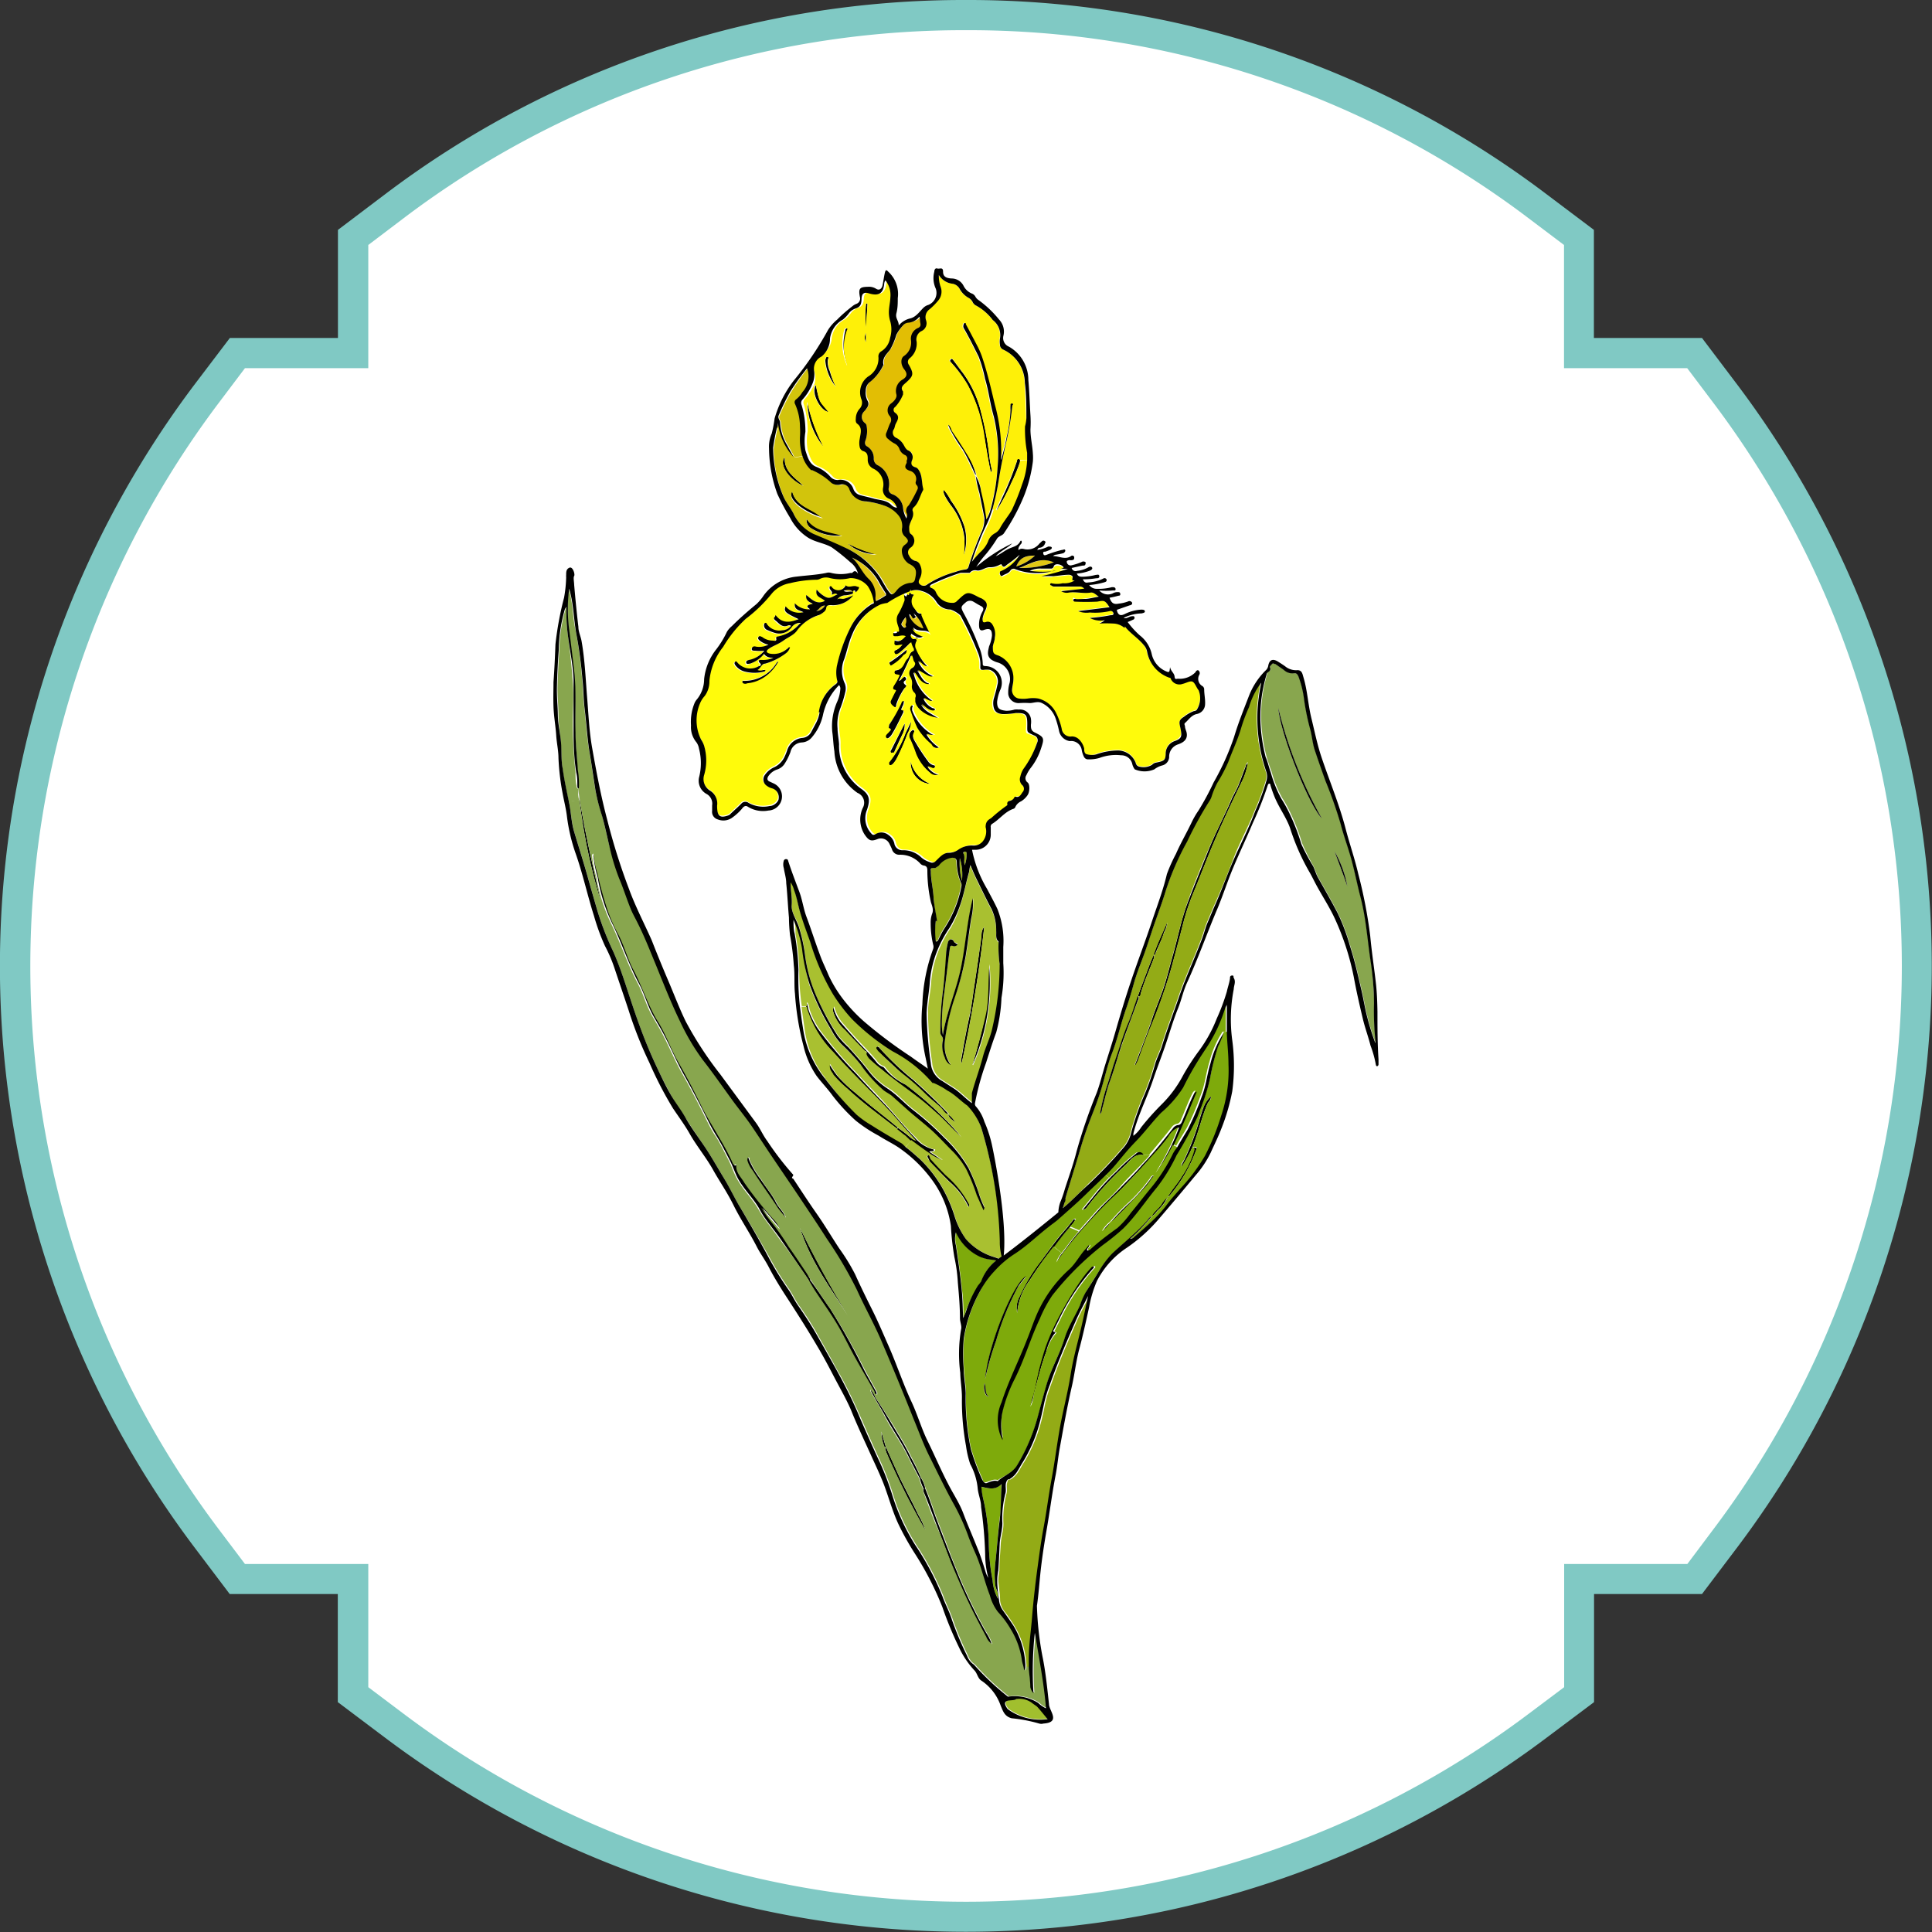 <?xml version="1.0" encoding="UTF-8"?> <svg xmlns="http://www.w3.org/2000/svg" viewBox="0 0 128 128"><rect x="0" y="0" width="128" height="128" fill="#333333" stroke="none"/><defs><style>.cls-1{fill:#fff;}.cls-2{fill:#80c9c4;}.cls-3{fill:#88a64e;}.cls-4{fill:#7eaa0b;}.cls-5{fill:#93ab16;}.cls-6{fill:#e2c814;}.cls-7{fill:#fffb0b;}.cls-8{fill:#a1bf2e;}.cls-9{fill:#fef008;}.cls-10{fill:#a9c030;}.cls-11{fill:#e2be04;}.cls-12{fill:#d2c40c;}</style></defs><g id="Fond_rond_logo" data-name="Fond rond logo"><path class="cls-1" d="M64,127a62.49,62.49,0,0,1-37.9-12.68l-2.71-2v-7.66H15.73l-2.05-2.72a63,63,0,0,1,0-75.8l2.05-2.71h7.67V15.73l2.71-2.05a63,63,0,0,1,75.8,0l2.72,2.05v7.66h7.66l2,2.72a63,63,0,0,1,0,75.79l-2,2.72h-7.65v7.66l-2.72,2A62.46,62.46,0,0,1,64,127Z"></path><path class="cls-2" d="M64,2a61.44,61.44,0,0,1,37.3,12.48l2.32,1.75v8.16h8.16l1.75,2.32a62,62,0,0,1,0,74.59l-1.74,2.32h-8.16v8.16l-2.32,1.74a62,62,0,0,1-74.6,0l-2.31-1.74v-8.16H16.23l-1.75-2.32a62,62,0,0,1,0-74.59l1.75-2.32h8.17V16.23l2.31-1.75A61.46,61.46,0,0,1,64,2m0-2A63.47,63.47,0,0,0,25.5,12.88l-3.11,2.35v7.16H15.23L12.87,25.5a64,64,0,0,0,0,77l2.35,3.11h7.16v7.16l3.11,2.34a64,64,0,0,0,77,0l3.12-2.34v-7.16h7.15l2.35-3.11a64,64,0,0,0,0-77l-2.35-3.11h-7.16V15.23l-3.12-2.35A63.47,63.47,0,0,0,64,0Z"></path></g><g id="Ingrédients"><path class="cls-3" d="M89.27,58.74a7.35,7.35,0,0,0-.85-2.33C88.7,57.19,89,57.94,89.27,58.74ZM84.15,44.23c-.05-.1.06-.17.12-.24s.16,0,.23,0l.57.38a.83.83,0,0,0,.67.23c.18,0,.25.08.31.22a6.7,6.7,0,0,1,.37,1.53,15.77,15.77,0,0,0,.39,1.91c.13.45.16.93.3,1.38.23.7.48,1.4.73,2.1a28.73,28.73,0,0,1,1,2.84c.21.82.51,1.61.73,2.42s.38,1.65.6,2.48c.36,1.41.45,2.86.67,4.29.13.9.17,1.81.21,2.73a19.26,19.26,0,0,0,.09,2.4.46.46,0,0,1,0,.2,17.15,17.15,0,0,1-.65-2.19c-.1-.49-.19-1-.31-1.48-.21-.91-.42-1.83-.71-2.73a13.47,13.47,0,0,0-.83-2.22c-.41-.78-.85-1.55-1.29-2.33-.14-.24-.21-.52-.33-.77a14.14,14.14,0,0,1-.75-1.51,13.87,13.87,0,0,0-.77-2,8.5,8.5,0,0,0-.55-1,7.84,7.84,0,0,1-.7-1.73c-.13-.35-.25-.7-.35-1.06a11.11,11.11,0,0,1-.34-2.3,9.61,9.61,0,0,1,.4-3.15A.26.26,0,0,1,84,44.5C84.14,44.44,84.24,44.38,84.15,44.23Zm3.42,10a29.14,29.14,0,0,1-2.88-7.31C84.81,48.56,86.67,53.26,87.57,54.22Z"></path><path d="M88.42,56.41a7.35,7.35,0,0,1,.85,2.33C89,57.94,88.7,57.19,88.42,56.41Z"></path><path d="M84.69,46.91a29.14,29.14,0,0,0,2.88,7.31C86.67,53.26,84.81,48.56,84.69,46.91Z"></path><path d="M79,76a8.71,8.71,0,0,1-.72,1.34c0-.21.09-.31.15-.42a16.23,16.23,0,0,0,1.07-2.84c.08-.23.14-.47.23-.7a1.74,1.74,0,0,1,.5-.74c0,.22-.16.33-.23.49-.32.73-.5,1.5-.76,2.24A5.87,5.87,0,0,1,79,76Z"></path><path d="M79.25,76.2a9.89,9.89,0,0,1-1.75,3c0,.05-.09.07-.13.1h0c.25-.49.65-.88.92-1.35a5.63,5.63,0,0,0,.79-1.79l0-.11a.09.09,0,0,1,.11,0C79.35,76,79.27,76.12,79.25,76.2Z"></path><path d="M76.31,80.54c.15-.31.45-.5.64-.77a1.39,1.39,0,0,1,.4-.47h0a2.66,2.66,0,0,1-.66.9c-.11.12-.2.29-.37.36Z"></path><path d="M76.56,63.14c0,.06,0,.16-.13.11.24-.74.59-1.43.89-2.14a1.37,1.37,0,0,1-.2.65C77,62.22,76.74,62.68,76.56,63.14Z"></path><polygon points="76.43 63.25 76.42 63.25 76.42 63.25 76.42 63.25 76.43 63.25"></polygon><polygon points="76.42 63.25 76.42 63.26 76.42 63.25 76.42 63.25"></polygon><path d="M76.16,68.24c-.27.66-.5,1.35-.75,2,0,.13-.12.25-.18.37l-.06,0c.18-.46.37-.92.54-1.39s.43-1.1.61-1.67.51-1.35.74-2,.45-1.59.68-2.38c.31-1.11.52-2.24.93-3.32s.94-2.39,1.42-3.58,1-2.14,1.47-3.23c.13-.32.32-.62.46-.94s.33-.86.5-1.3a.42.42,0,0,1,.15-.25,4.17,4.17,0,0,1-.44,1.33c-.61,1.26-1.21,2.53-1.76,3.82-.47,1.09-.89,2.2-1.34,3.3a15,15,0,0,0-.73,2.14c-.25,1-.5,1.91-.76,2.87A36.85,36.85,0,0,1,76.16,68.24Z"></path><path class="cls-4" d="M76.33,80.91c-.36.36-.74.68-1.12,1a.43.43,0,0,1-.3.15,11.21,11.21,0,0,0,1.43-1.5c.17-.07.26-.24.37-.36a2.66,2.66,0,0,0,.66-.9s.1,0,.13-.1a9.89,9.89,0,0,0,1.75-3c0-.08.1-.17,0-.2a.09.09,0,0,0-.11,0L79,76a5.87,5.87,0,0,0,.24-.63c.26-.74.44-1.51.76-2.24.07-.16.27-.27.23-.49a1.74,1.74,0,0,0-.5.74l-.16-.06a12.27,12.27,0,0,0,.62-2,15.23,15.23,0,0,1,.53-2.09,6.75,6.75,0,0,0,.36-.87h.27c0,.7.07,1.41.11,2.11a9.37,9.37,0,0,1-.48,3.4,15.87,15.87,0,0,1-1.08,2.67,12.31,12.31,0,0,1-1.63,2.17c-.31.36-.63.7-.91,1.09A8.39,8.39,0,0,1,76.33,80.91Z"></path><path d="M76.44,63.51c-.3.78-.64,1.54-.87,2.34,0,.06,0,.22-.18.13.23-.63.47-1.27.71-1.9.1-.27.22-.55.33-.82A.27.27,0,0,1,76.44,63.51Z"></path><path class="cls-4" d="M73.86,77.12c.46-.51.88-1.06,1.35-1.55s1.07-1.27,1.65-1.87A7.49,7.49,0,0,0,78.32,72a20,20,0,0,1,1-1.8c.25-.41.53-.8.78-1.21a10.22,10.22,0,0,0,1-2.25s0-.1.11-.22v.56c0,.43,0,.85,0,1.27H81a6.53,6.53,0,0,0-.87,2c-.23.72-.29,1.49-.58,2.21a17.74,17.74,0,0,1-.94,2.2c-.23.39-.47.76-.68,1.15l-.25-.13c.57-1.12,1-2.32,1.52-3.53a.28.28,0,0,0-.18.15c-.29.55-.49,1.13-.74,1.7-.07.16-.11.34-.36.37a.55.55,0,0,0-.31.23c-.48.62-1,1.23-1.49,1.82l-.43,0a.29.29,0,0,0-.49-.09,12,12,0,0,0-1.29,1.18c-.14.13-.29.27-.42.41l-.33-.22A8.94,8.94,0,0,0,73.86,77.12Z"></path><path d="M73.92,80.71a1.26,1.26,0,0,1-.32.25h0c.35-.4.71-.78,1.09-1.14a11.35,11.35,0,0,0,1.57-1.75.27.27,0,0,1,.25-.18c-.23.3-.41.59-.64.84C75.22,79.39,74.57,80.05,73.92,80.71Z"></path><path d="M73.6,81a1.69,1.69,0,0,1-.56.6,2.42,2.42,0,0,1,.54-.61Z"></path><path d="M74.54,77.21A21.58,21.58,0,0,0,72,80a.29.29,0,0,1-.25.13l.64-.78a16.36,16.36,0,0,1,1.17-1.33c.13-.14.28-.28.42-.41a12,12,0,0,1,1.29-1.18.29.29,0,0,1,.49.09C75.11,76.44,74.87,76.92,74.54,77.21Z"></path><path class="cls-5" d="M76.1,64.08c-.24.63-.48,1.27-.71,1.9.15.09.16-.07.18-.13.23-.8.57-1.56.87-2.34a.27.27,0,0,0,0-.25h0c.11,0,.1,0,.13-.11.18-.46.39-.92.56-1.38a1.37,1.37,0,0,0,.2-.65c-.3.71-.65,1.4-.89,2.14h0C76.32,63.53,76.2,63.81,76.1,64.08Zm-2.75,7.83a13,13,0,0,0-.48,1.91.46.46,0,0,0,.14-.33c.18-.61.3-1.24.52-1.84.3-.81.53-1.64.81-2.46.34-1,.71-2,1.07-2.93a.23.23,0,0,0,0-.28c-.21.58-.38,1.18-.62,1.75-.35.8-.58,1.64-.87,2.46C73.7,70.76,73.54,71.34,73.35,71.91Zm-2.94,8.14a2.85,2.85,0,0,0,.11-.36c0-.1,0-.21.07-.31.29-1,.6-2,.89-2.95a27.1,27.1,0,0,1,.89-2.63c.21-.53.41-1.07.58-1.62.24-.78.41-1.59.7-2.35.39-1,.6-2,.95-3,.2-.56.36-1.14.53-1.72s.41-1.18.62-1.77.42-1.22.62-1.82c.29-.85.61-1.68.87-2.54a18.46,18.46,0,0,1,1.37-3.2A25.1,25.1,0,0,1,80.12,53a1.28,1.28,0,0,0,.11-.24,5.39,5.39,0,0,1,.39-.93,10.9,10.9,0,0,0,.71-1.35c.27-.73.61-1.44.84-2.2a11,11,0,0,1,.54-1.45,5,5,0,0,1,.81-1.62,12.66,12.66,0,0,0-.25,1.91,11.05,11.05,0,0,0,.59,4,1,1,0,0,1,0,.6,16,16,0,0,1-.74,2c-.42,1.08-1,2.1-1.4,3.16s-.79,2-1.23,3c-.18.39-.34.8-.51,1.19s-.24.74-.38,1.1c-.49,1.31-1.09,2.57-1.54,3.9-.37,1.07-.78,2.12-1.11,3.2-.13.42-.35.81-.47,1.24a16.46,16.46,0,0,1-.67,1.94,18.12,18.12,0,0,0-.92,2.62,2.31,2.31,0,0,1-.54,1,31.63,31.63,0,0,1-2.26,2.37C71.54,79,71,79.56,70.41,80.05ZM82.67,50.49a.42.42,0,0,0-.15.25c-.17.44-.32.88-.5,1.3s-.33.62-.46.94c-.46,1.09-1,2.13-1.47,3.23s-1,2.38-1.42,3.58-.62,2.21-.93,3.32c-.23.79-.41,1.59-.68,2.38s-.52,1.35-.74,2-.4,1.12-.61,1.67-.36.93-.54,1.39l.06,0c.06-.12.13-.24.18-.37.25-.67.48-1.36.75-2A36.85,36.85,0,0,0,77.64,64c.26-1,.51-1.92.76-2.87a15,15,0,0,1,.73-2.14c.45-1.1.87-2.21,1.34-3.3.55-1.29,1.15-2.56,1.76-3.82A4.17,4.17,0,0,0,82.67,50.49Z"></path><path d="M73.53,71.65c-.22.6-.34,1.23-.52,1.84a.46.46,0,0,1-.14.33,13,13,0,0,1,.48-1.91c.19-.57.35-1.15.55-1.72.29-.82.52-1.66.87-2.46.24-.57.41-1.17.62-1.75a.23.23,0,0,1,0,.28c-.36,1-.73,1.95-1.07,2.93C74.06,70,73.83,70.84,73.53,71.65Z"></path><path d="M74,79.1c-.67.67-1.32,1.36-2,2.06a24.4,24.4,0,0,0-2,2.52.93.93,0,0,0,0,.1,1.58,1.58,0,0,1,.4-.77c.36-.49.73-1,1.12-1.43l1.2-1.35c.48-.53,1-1,1.5-1.52s1-1,1.46-1.54c.18-.19.36-.38.53-.58.52-.59,1-1.2,1.49-1.82a.55.55,0,0,1,.31-.23c.25,0,.29-.21.36-.37.25-.57.45-1.15.74-1.7a.28.28,0,0,1,.18-.15c-.5,1.21-1,2.41-1.52,3.53a12.51,12.51,0,0,1-1.14,1.84c.27-.48.57-1,.81-1.45a12.93,12.93,0,0,0,.68-1.55,1.36,1.36,0,0,0-.63.57c-.44.59-.94,1.12-1.42,1.67C75.35,77.67,74.66,78.4,74,79.1Z"></path><path class="cls-4" d="M70.85,81.32l.61.26c-.39.47-.76.94-1.12,1.43l-.54-.43Q70.31,81.94,70.85,81.32Z"></path><path class="cls-6" d="M69.84,37.25a6.14,6.14,0,0,1-2.28.38C68.27,37.38,68.94,36.87,69.84,37.25Z"></path><path class="cls-7" d="M69.78,38.2c.35,0,.69-.05,1-.09a.31.31,0,0,1,.26.11s0,.05,0,.07,0,.16.14.2a1.3,1.3,0,0,1-.79.18,1.63,1.63,0,0,1-.76,0h0v-.42Z"></path><path class="cls-8" d="M68.7,113c.1.06.63.74.75.87a3.64,3.64,0,0,1-2.65-.67c-.56-.77.39-.48.56-.66a1.38,1.38,0,0,1,1.11.3Z"></path><path d="M69.32,89.55c-.35.93-.57,1.9-.83,2.85a2.09,2.09,0,0,1-.3.81c.08-.46.25-.9.34-1.36a20.22,20.22,0,0,1,.64-2.52,15.52,15.52,0,0,1,1.14-2.49A21.21,21.21,0,0,1,71.42,85a8.49,8.49,0,0,1,.78-1,.26.26,0,0,1,.27-.11c0,.08,0,.11-.06.16a14.07,14.07,0,0,0-2.24,3.36c-.11.23-.23.45-.34.68,0,0-.1.11,0,.15s.15,0,0,.16A3.23,3.23,0,0,0,69.32,89.55Z"></path><path class="cls-5" d="M68,110.24a5.49,5.49,0,0,0-.79-2.52c-.21-.35-.45-.69-.69-1a1.43,1.43,0,0,1-.26-.67c0-.43-.08-.86-.12-1.3a3.11,3.11,0,0,1,.07-.67c0-.58.06-1.16.09-1.75s.19-.92.18-1.4a6.49,6.49,0,0,1,.21-2c.07-.24-.05-.5.06-.75,0-.1.08-.18.2-.16a1.53,1.53,0,0,0,.51-.5c.13-.2.24-.42.37-.62a9.77,9.77,0,0,0,1.07-2.43c.15-.5.25-1,.36-1.54a8.47,8.47,0,0,1,.37-1.18c.5-1.44,1.11-2.84,1.72-4.24.24-.55.54-1.08.81-1.63-.14.65-.27,1.29-.42,1.94-.25,1.09-.57,2.18-.74,3.28-.2,1.28-.55,2.53-.76,3.81-.16,1-.29,2-.47,2.94-.22,1.16-.36,2.33-.58,3.49-.15.82-.26,1.64-.37,2.46-.15,1.1-.28,2.21-.37,3.32-.07,1-.2,1.9-.22,2.85v.49H68A1.09,1.09,0,0,0,68,110.24Z"></path><path d="M68.22,84.82A4.28,4.28,0,0,0,67.39,87a1.58,1.58,0,0,1,.15-1.09,11.64,11.64,0,0,1,1.56-2.54c.47-.63.93-1.28,1.46-1.87.17-.19.32-.39.48-.59s.08-.14.2-.09a1.78,1.78,0,0,1-.39.51q-.54.62-1,1.26C69.24,83.3,68.71,84.05,68.22,84.82Z"></path><path class="cls-6" d="M67.33,37.53c.2-.63.68-.7,1.24-.72A3.11,3.11,0,0,1,67.33,37.53Z"></path><path class="cls-4" d="M73,81.56a1.69,1.69,0,0,0,.56-.6,1.26,1.26,0,0,0,.32-.25c.65-.66,1.3-1.32,1.93-2,.23-.25.41-.54.64-.84a.27.27,0,0,0-.25.18,11.35,11.35,0,0,1-1.57,1.75c-.38.36-.74.74-1.09,1.14A2.42,2.42,0,0,0,73,81.56ZM65.23,91.63c-.08.48,0,.86.29.93C65.23,92.33,65.35,92,65.23,91.63Zm3.26.77c.26-1,.48-1.92.83-2.85a3.23,3.23,0,0,1,.59-1.15c.1-.12.11-.12,0-.16s0-.11,0-.15c.11-.23.23-.45.34-.68a14.07,14.07,0,0,1,2.24-3.36s.11-.08.06-.16a.26.26,0,0,0-.27.11,8.49,8.49,0,0,0-.78,1,21.21,21.21,0,0,0-1.11,1.83,15.52,15.52,0,0,0-1.14,2.49,20.22,20.22,0,0,0-.64,2.52c-.09.46-.26.9-.34,1.36A2.09,2.09,0,0,0,68.49,92.4Zm.61-9a11.64,11.64,0,0,0-1.56,2.54A1.58,1.58,0,0,0,67.39,87a4.28,4.28,0,0,1,.83-2.17c.49-.77,1-1.52,1.58-2.24l.54.43a1.58,1.58,0,0,0-.4.77.93.93,0,0,1,0-.1,24.4,24.4,0,0,1,2-2.52c.63-.7,1.28-1.39,2-2.06s1.4-1.43,2.06-2.17c.48-.55,1-1.08,1.42-1.67a1.36,1.36,0,0,1,.63-.57,12.93,12.93,0,0,1-.68,1.55c-.24.5-.54,1-.81,1.45a12.51,12.51,0,0,0,1.14-1.84L78,76a3,3,0,0,0-.21.4,11.09,11.09,0,0,1-1.47,2.3c-.45.54-.88,1.11-1.33,1.65a6,6,0,0,1-.89,1c-.62.47-1.25.92-1.82,1.44,0,0-.11.13-.19,0s.19-.15.14-.33c-.12.14-.21.26-.32.37-.37.4-.63.89-1,1.26a8.64,8.64,0,0,0-2.22,3.15c-.2.49-.37,1-.57,1.48-.54,1.4-1.23,2.74-1.69,4.17a2.9,2.9,0,0,0,0,2.38.57.57,0,0,0,0-.13,4.25,4.25,0,0,1,0-1.74,9.74,9.74,0,0,1,.8-2.17c.62-1.3,1-2.67,1.67-4a8.87,8.87,0,0,1,.83-1.55,19.78,19.78,0,0,1,3.37-3.35,15.4,15.4,0,0,0,1.32-1.07c.84-.83,1.48-1.82,2.23-2.72a11.16,11.16,0,0,0,1.31-2.14,26.49,26.49,0,0,0,1.37-2.51l.24-.63.16.06c-.09.23-.15.47-.23.7a16.23,16.23,0,0,1-1.07,2.84c-.06.11-.2.21-.15.42A8.71,8.71,0,0,0,79,76l.14.07,0,.11A5.63,5.63,0,0,1,78.27,78c-.27.47-.67.86-.92,1.35a1.39,1.39,0,0,0-.4.47c-.19.27-.49.46-.64.77-.17,0-.23.22-.33.33-.71.78-1.53,1.43-2.29,2.14a6,6,0,0,0-.77,1c-.35.53-.69,1.06-1,1.6a5.07,5.07,0,0,0-.37.86c-.31.72-.74,1.38-1,2.13-.34,1.07-.9,2-1.21,3.11-.22.76-.42,1.53-.63,2.3a12.52,12.52,0,0,1-1.3,3c-.31.54-.87.69-1.3,1-.27-.09-.49.05-.74.13s-.24-.14-.3-.26a15.19,15.19,0,0,1-.74-2A16.26,16.26,0,0,1,64,92.33c0-.54-.11-1.08-.13-1.63a12.26,12.26,0,0,1,0-2A9.53,9.53,0,0,1,65,85.42a6,6,0,0,1,.75-1.23A6.59,6.59,0,0,1,67.15,83c.78-.51,1.44-1.16,2.17-1.73.22-.18.46-.34.67-.52.7-.59,1.39-1.18,2-1.83.39-.37.78-.74,1.16-1.12l.33.22a16.36,16.36,0,0,0-1.17,1.33l-.64.78A.29.29,0,0,0,72,80a21.58,21.58,0,0,1,2.58-2.82c.33-.29.57-.77,1.18-.66l.43,0c-.17.2-.35.39-.53.58-.48.51-1,1-1.46,1.54s-1,1-1.5,1.52l-1.2,1.35-.61-.26a1.78,1.78,0,0,0,.39-.51c-.12,0-.15,0-.2.09s-.31.4-.48.59C70,82.08,69.57,82.73,69.1,83.36Zm-1.63,1.85a6.69,6.69,0,0,1,.53-.67c-.87.42-2.55,4.64-2.73,6.79A21.91,21.91,0,0,1,66,88.81,18.22,18.22,0,0,1,67.47,85.21Z"></path><path d="M65.27,91.33c.18-2.15,1.86-6.37,2.73-6.79a6.69,6.69,0,0,0-.53.67A18.22,18.22,0,0,0,66,88.81,21.91,21.91,0,0,0,65.27,91.33Z"></path><path class="cls-7" d="M67.57,36.82a2.66,2.66,0,0,1-1.3,1.11c-.08,0-.08.13,0,.2s.1.12.19.06.37-.13.49-.32a.25.25,0,0,1,.35-.08,4.1,4.1,0,0,0,2.52.1l.16,0a6.42,6.42,0,0,1-1.75,0,1.59,1.59,0,0,1,.78-.15h.51c.12,0,.24,0,.31-.16s.51-.14.65.08c-.06.07-.18,0-.23.1s.15,0,.23,0l.28,0a16.49,16.49,0,0,1-1.75.48h.67v.42a.07.07,0,0,0-.07.06c0,.05,0,.06.06.08a.34.34,0,0,0,.26.08l1.62,0a.38.38,0,0,1,.31.14l-1.58.12a.68.68,0,0,0,.5.09c.49,0,1,.11,1.45,0,.2,0,.35.15.54.27-.3.05-.6.12-.9.15s-.42.13-.64,0-.11.06-.15.11.07.08.1.07a14.77,14.77,0,0,0,1.49,0c.47-.09.5-.09.81.37l-2.08.26a1.47,1.47,0,0,0,.77.09,4.43,4.43,0,0,0,1.31-.09.19.19,0,0,1,.26.16c0,.11-.12.09-.2.11a10.71,10.71,0,0,1-1.37.18,1.51,1.51,0,0,0,1,.15,1.54,1.54,0,0,1-.37.22,8.81,8.81,0,0,1,.89,0,1.21,1.21,0,0,1,.78.29c.08-.12-.09-.13-.06-.22s0,0,0,0c.37.53.94.86,1.34,1.36a.88.88,0,0,1,.22.44,2.25,2.25,0,0,0,1.41,1.65c.06,0,.13,0,.18.11a.62.62,0,0,0,.78.33c.23-.05.53-.23.67-.14s.24.38.39.56A1.42,1.42,0,0,1,79.28,47a.29.29,0,0,1-.18.07,2.53,2.53,0,0,0-.66.38c-.42.25-.28.55-.21.87s0,.57-.38.73a.88.88,0,0,0-.62.87c0,.39-.09.46-.61.56a.48.48,0,0,0-.29.15,1.09,1.09,0,0,1-.92.1.33.33,0,0,1-.17-.24,1.28,1.28,0,0,0-1.14-.81,4.38,4.38,0,0,0-1.47.26A1.18,1.18,0,0,1,72,50c-.18,0-.17-.25-.21-.39a1.26,1.26,0,0,0-.36-.62.67.67,0,0,0-.46-.18.58.58,0,0,1-.67-.51,4.48,4.48,0,0,0-.35-1,1.8,1.8,0,0,0-1.2-1,2.07,2.07,0,0,0-.7,0,2.32,2.32,0,0,1-.59,0c-.29-.05-.43-.19-.41-.48s.06-.47.09-.71a1.62,1.62,0,0,0-1-1.58c-.37-.11-.4-.2-.36-.6,0-.2.08-.4.13-.6a1.17,1.17,0,0,0-.2-.91.34.34,0,0,0-.39-.11c-.22.07-.26,0-.22-.23a1.8,1.8,0,0,1,.17-.51c.19-.41.14-.61-.25-.83a1.33,1.33,0,0,1-.21-.09c-.73-.39-.75-.35-1.4.26a.37.37,0,0,1-.32.13A1.16,1.16,0,0,1,62,39.3a.49.49,0,0,0-.29-.26c-.19-.07-.13-.18,0-.24A15.12,15.12,0,0,1,63.65,38c.16,0,.59,0,.61,0a.44.44,0,0,1,.45-.16c.32.06.55-.22.87-.21a1.24,1.24,0,0,0,.67-.17s.09,0,.12,0c.12.25.23.12.36,0A9,9,0,0,0,67.57,36.82Z"></path><path d="M66.36,92.9c.46-1.43,1.15-2.77,1.69-4.17.2-.49.37-1,.57-1.48a8.64,8.64,0,0,1,2.22-3.15c.4-.37.66-.86,1-1.26.11-.11.2-.23.32-.37,0,.18-.14.21-.14.33s.14,0,.19,0c.57-.52,1.2-1,1.82-1.44a6,6,0,0,0,.89-1c.45-.54.88-1.11,1.33-1.65a11.09,11.09,0,0,0,1.47-2.3A3,3,0,0,1,78,76c.21-.39.45-.76.68-1.15a17.74,17.74,0,0,0,.94-2.2c.29-.72.35-1.49.58-2.21a6.53,6.53,0,0,1,.87-2,6.75,6.75,0,0,1-.36.87,15.23,15.23,0,0,0-.53,2.09,12.27,12.27,0,0,1-.62,2l-.24.63a26.49,26.49,0,0,1-1.37,2.51,11.16,11.16,0,0,1-1.31,2.14c-.75.9-1.39,1.89-2.23,2.72a15.4,15.4,0,0,1-1.32,1.07,19.78,19.78,0,0,0-3.37,3.35,8.87,8.87,0,0,0-.83,1.55c-.62,1.3-1,2.67-1.67,4a9.74,9.74,0,0,0-.8,2.17,4.25,4.25,0,0,0,0,1.74.57.57,0,0,1,0,.13A2.9,2.9,0,0,1,66.36,92.9Z"></path><path d="M67.38,30.54c0-.07,0-.17.14-.13a.1.1,0,0,1,.06.07.56.56,0,0,1,0,.12A11.36,11.36,0,0,1,67,32a13.14,13.14,0,0,1-1,1.86l.41-.9A20.32,20.32,0,0,0,67.38,30.54Z"></path><path class="cls-4" d="M65.94,103.55a6.93,6.93,0,0,0,0,1.44c0,.23.16.45.18.69,0,.06,0,.13,0,.24a3.08,3.08,0,0,1-.36-1.24,14.32,14.32,0,0,1-.25-2.44,14.4,14.4,0,0,0-.38-3A4.68,4.68,0,0,1,65,98.5c.46.1.9.26,1.34-.18,0,.86,0,1.63-.13,2.4C66.11,101.66,66.05,102.61,65.94,103.55Z"></path><path d="M65.23,91.63c.12.34,0,.7.29.93C65.28,92.49,65.15,92.11,65.23,91.63Z"></path><path d="M65.27,67.23c.22-1.12.13-2.26.25-3.37a13.49,13.49,0,0,1-1.09,6.69C64.75,69.45,65.05,68.35,65.27,67.23Z"></path><path class="cls-9" d="M68.09,30.49a5.13,5.13,0,0,1-.33,1.6,15.07,15.07,0,0,1-.67,1.68c-.13.25-.31.47-.46.7a4.9,4.9,0,0,0-.31.48.87.87,0,0,1-.38.4.94.94,0,0,0-.44.54,2,2,0,0,1-.51.7,6.75,6.75,0,0,0-.56.64A14.35,14.35,0,0,1,65,35.8c.18-.52.47-1,.66-1.52l.18-.53.21.06A13.14,13.14,0,0,0,67,32a11.36,11.36,0,0,0,.57-1.35.56.56,0,0,0,0-.12Z"></path><path d="M64.57,65.19c.11-.73.22-1.47.32-2.2.06-.38.1-.75.14-1.12a.8.8,0,0,1,.18-.47,86,86,0,0,1-1.5,9.06.61.61,0,0,1,0-.39c.17-1,.35-2,.57-2.93C64.39,66.5,64.47,65.84,64.57,65.19Z"></path><path class="cls-4" d="M63.83,87.32c0-.62,0-1.23-.09-1.83-.09-1-.24-2-.39-3a1.62,1.62,0,0,1,0-.85,3.26,3.26,0,0,0,1.54,1.59,2.37,2.37,0,0,0,.84.22l.29.05a3.15,3.15,0,0,0-1,1.39,2,2,0,0,1-.13.25A7.63,7.63,0,0,0,64,86.81,3.22,3.22,0,0,1,63.83,87.32Z"></path><path class="cls-5" d="M63.92,57.32c-.09-.28,0-.55-.1-.79,0-.05.07-.09.12-.1s.11,0,.1.1A2.2,2.2,0,0,1,63.92,57.32Z"></path><path d="M64.64,31.36a.57.57,0,0,1,0,.13h0c-.27-.57-.52-1.15-.85-1.7a10.85,10.85,0,0,1-.88-1.42c0-.09-.12-.17-.07-.29.18.1.19.32.29.47.31.46.62.92.9,1.39A6.86,6.86,0,0,1,64.64,31.36Z"></path><path class="cls-5" d="M63.59,56.85a3.67,3.67,0,0,1,.14,1.51A4.54,4.54,0,0,1,63.59,56.85Z"></path><path d="M63,33.17a6,6,0,0,1,.9,1.74,3.31,3.31,0,0,1-.05,1.87c0-.36.06-.72.05-1.09a4.26,4.26,0,0,0-.84-2.13,4.81,4.81,0,0,1-.51-.81c0-.09-.11-.16,0-.29A4.09,4.09,0,0,1,63,33.17Z"></path><path d="M65.55,30.26a8.46,8.46,0,0,0,.16.85c0,.06,0,.12-.07.17-.2-.91-.33-1.8-.49-2.7a10.18,10.18,0,0,0-1.07-3.13,8.88,8.88,0,0,0-1-1.36L63,24a.12.12,0,0,1,0-.19c.07-.06.12,0,.16.06.22.28.42.57.64.85A7.29,7.29,0,0,1,65,27.32,19.52,19.52,0,0,1,65.55,30.26Z"></path><path d="M63.3,74.37c-.18-.16-.42-.27-.48-.54A1.78,1.78,0,0,1,63.3,74.37Z"></path><path d="M62.82,73.83h0A0,0,0,0,0,62.82,73.83Z"></path><path d="M62.81,73.82h0Z"></path><path class="cls-10" d="M63.71,70.46a86,86,0,0,0,1.5-9.06.8.8,0,0,0-.18.47c0,.37-.08.74-.14,1.12-.1.73-.21,1.47-.32,2.2s-.18,1.31-.32,2c-.22,1-.4,2-.57,2.93A.61.61,0,0,0,63.71,70.46Zm-1.24-1.89a4,4,0,0,1-.07-.75,14.88,14.88,0,0,1,.17-2.11c.12-.93.23-1.87.35-2.81,0-.13,0-.32.25-.21.08,0,.18,0,.25-.13s-.19-.06-.23-.18-.09-.17-.21-.14a.26.26,0,0,0-.18.21,5.78,5.78,0,0,0-.11.6c0,.83-.11,1.65-.2,2.47a20,20,0,0,0-.19,2.79.4.4,0,0,0,.07.3.39.39,0,0,1,.08.37A1.84,1.84,0,0,0,62.59,70a.8.8,0,0,0,.4.51,2.25,2.25,0,0,1-.4-1.51,14.51,14.51,0,0,1,.7-3.05A18.9,18.9,0,0,0,64,63.33c.13-.82.23-1.64.36-2.46a4.27,4.27,0,0,0,.11-1.36c-.39,1.57-.47,3.12-.79,4.63S62.71,67.05,62.47,68.57Zm2,2a13.49,13.49,0,0,0,1.09-6.69c-.12,1.11,0,2.25-.25,3.37S64.75,69.45,64.43,70.55Zm1.8-6.66a18.87,18.87,0,0,1-.43,4.17c-.13.65-.46,1.27-.63,1.92-.21.81-.51,1.6-.73,2.41,0,.21,0,.43,0,.67-.44-.31-.79-.71-1.23-1l-.73-.47a1.46,1.46,0,0,1-.76-1.19,24.78,24.78,0,0,1-.28-3.32c0-.66.16-1.31.21-2a7,7,0,0,1,.53-2.21,7.94,7.94,0,0,1,.78-1.43A7.32,7.32,0,0,0,63.62,60c.25-.71.37-1.44.58-2.16a3.1,3.1,0,0,1,.09-.47c.15.35.27.65.41.93.33.66.65,1.34,1,2a3.31,3.31,0,0,1,.3,1.45c0,.24-.06.5.16.69A8.45,8.45,0,0,0,66.23,63.89Z"></path><path d="M62.37,68.61a.4.4,0,0,1-.07-.3,20,20,0,0,1,.19-2.79c.09-.82.15-1.64.2-2.47a5.78,5.78,0,0,1,.11-.6.26.26,0,0,1,.18-.21c.12,0,.18.06.21.14s.16.12.23.18-.17.16-.25.13c-.25-.11-.23.08-.25.21-.12.94-.23,1.88-.35,2.81a14.88,14.88,0,0,0-.17,2.11,4,4,0,0,0,.07.75c.24-1.52.88-2.94,1.19-4.43s.4-3.06.79-4.63a4.27,4.27,0,0,1-.11,1.36c-.13.82-.23,1.64-.36,2.46A18.9,18.9,0,0,1,63.29,66a14.51,14.51,0,0,0-.7,3.05,2.25,2.25,0,0,0,.4,1.51.8.8,0,0,1-.4-.51A1.84,1.84,0,0,1,62.45,69,.39.39,0,0,0,62.37,68.61Z"></path><path class="cls-9" d="M63.87,36.78a3.31,3.31,0,0,0,.05-1.87,6,6,0,0,0-.9-1.74,4.09,4.09,0,0,0-.49-.71c-.07.13,0,.2,0,.29a4.81,4.81,0,0,0,.51.81,4.26,4.26,0,0,1,.84,2.13C63.93,36.06,63.89,36.42,63.87,36.78Zm1.77-5.5c.1-.05.07-.11.07-.17a8.46,8.46,0,0,1-.16-.85A19.52,19.52,0,0,0,65,27.32a7.29,7.29,0,0,0-1.21-2.64c-.22-.28-.42-.57-.64-.85,0,0-.09-.12-.16-.06A.12.12,0,0,0,63,24l.11.13a8.88,8.88,0,0,1,1,1.36,10.18,10.18,0,0,1,1.07,3.13C65.31,29.48,65.44,30.37,65.64,31.28Zm1-2.31c-.09.5-.22,1-.36,1.5a1.15,1.15,0,0,1,0-.26,11.67,11.67,0,0,0-.42-3.42c-.25-1.06-.51-2.13-.85-3.17a5.51,5.51,0,0,0-.33-.75c-.24-.46-.48-.92-.73-1.38,0,0,0-.13-.08-.1a.11.11,0,0,0-.08.11.32.32,0,0,0,0,.21c.37.62.69,1.27,1,1.91a8.76,8.76,0,0,1,.42,1.46c.25.82.34,1.68.58,2.5A10.59,10.59,0,0,1,66.09,31a13.49,13.49,0,0,1-.51,2.81,2.53,2.53,0,0,1-.27.61A16.31,16.31,0,0,0,65,32.56a2.71,2.71,0,0,0-.32-1.07.57.57,0,0,0,0-.13A6.86,6.86,0,0,0,64,30c-.28-.47-.59-.93-.9-1.39-.1-.15-.11-.37-.29-.47,0,.12,0,.2.07.29a10.85,10.85,0,0,0,.88,1.42c.33.55.58,1.13.85,1.7a7.74,7.74,0,0,0,.25,1.16c.1.54.22,1.07.32,1.61a2,2,0,0,1-.22,1,22.71,22.71,0,0,0-.81,2.22.23.23,0,0,1-.2.18,3,3,0,0,0-.66.16,6.66,6.66,0,0,0-1.86.82.36.36,0,0,1-.5,0c-.17-.11-.1-.27,0-.4a1,1,0,0,0,0-.9.41.41,0,0,0-.32-.25.64.64,0,0,1-.4-.35.37.37,0,0,1,.09-.52.55.55,0,0,0,0-.93c-.09-.09-.07-.21-.08-.34,0-.42.38-.74.23-1.16a.22.22,0,0,1,.06-.24c.35-.31.41-.77.63-1.15a.15.15,0,0,0,0-.11c-.11-.41,0-.88-.32-1.26a.36.36,0,0,0-.18-.14c-.28-.06-.33-.23-.23-.48s.09-.5-.24-.63-.25-.26-.34-.41a1.18,1.18,0,0,0-.44-.42.38.38,0,0,1-.19-.58c.08-.14.1-.31.17-.45s.19-.44-.08-.64a.23.23,0,0,1,0-.39,2.65,2.65,0,0,0,.52-.83c0-.05,0-.15,0-.19-.2-.26,0-.42.16-.56.54-.48.57-.6.22-1.22a.31.31,0,0,1,.08-.44,1.25,1.25,0,0,0,.44-1.08.62.62,0,0,1,.31-.7.57.57,0,0,0,.31-.73.64.64,0,0,1,.25-.73,4.47,4.47,0,0,0,.57-.58.91.91,0,0,0,.16-.87,2.18,2.18,0,0,1-.13-.81,1.22,1.22,0,0,0,.92.58.67.67,0,0,1,.46.34,1.52,1.52,0,0,0,.62.61.66.66,0,0,1,.23.24.49.49,0,0,0,.25.26,3.44,3.44,0,0,1,1.09.95,1.26,1.26,0,0,1,.48,1.23,1.32,1.32,0,0,0,0,.4.35.35,0,0,0,.19.32,2.47,2.47,0,0,1,1.46,2.22c.05.78.07,1.55.1,2.33a2.59,2.59,0,0,1,0,.56A8.5,8.5,0,0,0,68.08,30c0,.16,0,.32,0,.48h-.51a.1.1,0,0,0-.06-.07c-.11,0-.12.06-.14.13a20.32,20.32,0,0,1-1,2.37l-.41.9-.21-.06a17.27,17.27,0,0,0,.43-2c.12-.74.27-1.48.43-2.21a19.84,19.84,0,0,0,.46-2.65c0-.05.06-.12,0-.14s-.11.05-.12.11a1.81,1.81,0,0,0,0,.31A9.4,9.4,0,0,1,66.66,29Z"></path><path class="cls-5" d="M62.07,61.05s-.19-1.09-.22-1.62-.17-1.13-.18-1.71c0-.14,0-.24.16-.21s.24-.08.34-.18a1.28,1.28,0,0,1,.87-.52c.26,0,.31.12.32.3a3.56,3.56,0,0,0,.3,1.4.42.42,0,0,1,0,.22,7.55,7.55,0,0,1-1.1,2.73,5.9,5.9,0,0,0-.38.7c0,.07-.06.18-.21.2A5.79,5.79,0,0,1,62,61Z"></path><path d="M61.57,76.92c0-.13-.21-.3-.08-.38s.12.16.2.25c.32.36.64.72,1,1.06a6.53,6.53,0,0,1,1.5,1.85c.06.12.06.12,0,.28a5,5,0,0,0-1.31-1.71L61.63,77Z"></path><path d="M62.18,101.36c-.33-.85-.63-1.7-1-2.55,0,0,0-.11,0-.16l.09-.09c.33.76.56,1.55.86,2.32.49,1.3,1,2.6,1.52,3.87a37.32,37.32,0,0,0,1.68,3.42,2.69,2.69,0,0,1,.37.76,1,1,0,0,1-.4-.49c-.37-.7-.75-1.4-1.09-2.12s-.77-1.61-1.09-2.45S62.49,102.2,62.18,101.36Z"></path><path d="M61,97.89a2.1,2.1,0,0,1,.29.67l-.09.09a3.46,3.46,0,0,1-.26-.7Z"></path><path d="M61.62,51.21A3.19,3.19,0,0,1,60.69,50a10.38,10.38,0,0,0-.4-1,.46.46,0,0,1,.12-.59s.09-.1.15,0a.15.15,0,0,1,0,.13c-.16.27,0,.49.13.7a12.66,12.66,0,0,0,.78,1.18.67.67,0,0,0,.37.28c.12,0,.11.07.1.14a.12.12,0,0,1-.18.09l-.31-.12a1.3,1.3,0,0,0,.77.54A.52.52,0,0,1,61.62,51.21Z"></path><path d="M61.37,48.65a2.63,2.63,0,0,0,.84.88c-.2.07-.36,0-.59-.19a4.25,4.25,0,0,1-.94-1.09,10.45,10.45,0,0,1-.43-1.1.32.32,0,0,1,0-.3c0-.05.1-.14.18-.11s0,.12,0,.18,0,.1,0,.14a3.13,3.13,0,0,0,1.26,1.56,1.42,1.42,0,0,0,.18.08A.82.82,0,0,1,61.37,48.65Z"></path><path class="cls-6" d="M60.57,40.65a2.29,2.29,0,0,1,.64,1c-.45-.07-1-.58-.89-.94.09,0,.13.11.18.18s.11.12.18.07,0-.1,0-.17S60.59,40.7,60.57,40.65Z"></path><path d="M61.66,51.94a1.39,1.39,0,0,1-1.32-1.49A2.11,2.11,0,0,0,61.66,51.94Z"></path><path d="M60.32,39c0,.05,0,.08,0,.11l-.09,0Z"></path><path class="cls-11" d="M59.83,33.65a1.08,1.08,0,0,0-.69-.9.36.36,0,0,1-.25-.46,1.39,1.39,0,0,0-.76-1.48.47.47,0,0,1-.24-.44.9.9,0,0,0-.45-.8c-.18-.1-.14-.3-.08-.44a1.92,1.92,0,0,0,.06-.89.29.29,0,0,0-.11-.21.5.5,0,0,1-.07-.76c0-.05.09-.08.12-.12.14-.21.33-.39.15-.68a1.12,1.12,0,0,1-.1-.63.7.7,0,0,1,.3-.6,3.09,3.09,0,0,0,.87-1.12s0,0,0,0c-.1-.43.22-.68.44-1a4.75,4.75,0,0,0,.42-1,2.75,2.75,0,0,1,.43-.6.51.51,0,0,1,.34-.19A1,1,0,0,0,61,21c0,.16,0,.28.06.4s0,.27-.15.35a.77.77,0,0,0-.47.77A1.08,1.08,0,0,1,60,23.55c-.23.15-.19.61,0,.88s.21.49-.09.68a.87.87,0,0,0-.42,1c0,.21-.15.44-.34.58a.57.57,0,0,0-.13.81.4.4,0,0,1,.06.5c-.1.2-.16.42-.25.63a.32.32,0,0,0,.11.42,2.07,2.07,0,0,0,.38.28.67.67,0,0,1,.36.36.71.71,0,0,0,.36.42.25.25,0,0,1,.13.37s0,.11,0,.16c-.17.27-.1.41.2.52a.56.56,0,0,1,.4.73.23.23,0,0,0,.07.23.26.26,0,0,1,.06.24,9.58,9.58,0,0,1-.59,1.09.46.46,0,0,0-.15.51c0,.13,0,.24,0,.37A1.85,1.85,0,0,1,59.83,33.65Z"></path><path class="cls-6" d="M59.77,41.28a2,2,0,0,1,.26-.39.59.59,0,0,1,0,.48c0,.07,0,.16,0,.2s-.13,0-.19-.07S59.72,41.39,59.77,41.28Z"></path><path d="M59,43.85a10.57,10.57,0,0,0,1.1-.83c.05.22-.1.31-.19.42a2.57,2.57,0,0,1-.74.65c-.06,0-.15.07-.18,0S58.86,43.89,59,43.85Z"></path><path d="M59.27,49.76c0,.07-.09.19-.21.13s-.06-.14,0-.22l.87-1.73a1.33,1.33,0,0,1-.13.69C59.61,49,59.45,49.38,59.27,49.76Z"></path><path d="M60,40.89a2,2,0,0,0-.26.39c-.05.11,0,.15.06.22s.11.11.19.07,0-.13,0-.2A.59.59,0,0,0,60,40.89Zm1.18.75a2.29,2.29,0,0,0-.64-1c0,.05.07.09.06.13s.16.1,0,.17-.13,0-.18-.07-.09-.16-.18-.18C60.26,41.06,60.76,41.57,61.21,41.64Zm-1.32.61c-.21-.07-.39,0-.58,0s-.24,0-.25-.1a.17.17,0,0,1,.23-.2c.23,0,.18-.07.14-.23-.09-.34-.26-.68,0-1a5.31,5.31,0,0,0,.35-.76c.07-.13,0-.26,0-.39s0-.27.18-.12.11,0,.15,0l.14-.25.09,0c0,.17.17.19.3.21a.68.68,0,0,0,0,.91c.09.13.15.34.38.33s.08.09.1.15A12,12,0,0,0,61.71,42c-.33-.38-.88-.06-1.21-.44.09.27.22.37.75.57-.34.17-.4.16-.89-.15,0,.16,0,.34.24.28s.23.05.13.21a.48.48,0,0,0,0,.45,2.63,2.63,0,0,0,.74,1.26c-.29,0-.43-.18-.64-.37a1.83,1.83,0,0,0,1,1c-.24.1-.24.1-1.06-.39.21.33.34.66.67.84.05,0,.12,0,.1.1s-.1.06-.17,0c-.4-.08-.56-.41-.76-.7,0,0,0-.08-.09-.09a3,3,0,0,0,1.26,1.87c-.19.06-.19.06-.61-.17a1.23,1.23,0,0,0,.63.65s.18,0,.13.13-.14.06-.2.06c-.3,0-.48-.26-.71-.43a1.47,1.47,0,0,0,.52.53l.64.38c-.56,0-1.49-.47-1.6-1.07,0-.08,0-.17,0-.25a.29.29,0,0,0-.08-.36.56.56,0,0,1-.14-.47.82.82,0,0,0-.12-.58.43.43,0,0,1,.2-.61c.12-.09.21-.19.09-.35s-.08-.28-.18-.46c-.25.56-.49,1.1-.8,1.66.17,0,.17-.18.27-.21s.11-.1.17,0a.12.12,0,0,1,0,.18c-.13.08-.18.17,0,.31s0,.15-.07.22a4.24,4.24,0,0,0-.54,1.06c0,.09-.05.31-.17.22s-.37-.17-.24-.42.2-.38.29-.58.13-.12-.06-.15-.07-.21,0-.31a4.07,4.07,0,0,0,.35-.65c-.11-.06-.27,0-.33-.12s0-.16.07-.23a.09.09,0,0,1,0,0c.5,0,.49-.48.75-.71s.15-.48.45-.56c0,0,0-.08,0-.12a1.56,1.56,0,0,1-.18-.45,8.07,8.07,0,0,1-.82.75c-.08.06-.18.16-.26,0s0-.21.13-.26.25-.19.38-.33l-.36.05c-.11,0-.22,0-.18-.17s0-.2.2-.15S59.72,42.41,59.89,42.25Z"></path><path d="M58.91,50.67c0-.06-.08-.11,0-.18A6.76,6.76,0,0,0,60,48.56c.12-.23.23-.46.38-.77a1.85,1.85,0,0,1-.25.82,13.65,13.65,0,0,1-.7,1.62,1.51,1.51,0,0,1-.32.43C59,50.71,59,50.74,58.91,50.67Z"></path><path class="cls-7" d="M61.66,51.94a2.11,2.11,0,0,1-1.32-1.49A1.39,1.39,0,0,0,61.66,51.94Zm.57-.65a1.3,1.3,0,0,1-.77-.54l.31.12a.12.12,0,0,0,.18-.09c0-.07,0-.12-.1-.14a.67.67,0,0,1-.37-.28,12.66,12.66,0,0,1-.78-1.18c-.15-.21-.29-.43-.13-.7a.15.15,0,0,0,0-.13c-.06-.06-.11,0-.15,0a.46.46,0,0,0-.12.59,10.38,10.38,0,0,1,.4,1,3.19,3.19,0,0,0,.93,1.26A.52.52,0,0,0,62.23,51.29ZM60.05,43a10.57,10.57,0,0,1-1.1.83c-.09,0,0,.13,0,.2s.12.07.18,0a2.57,2.57,0,0,0,.74-.65C60,43.33,60.1,43.24,60.05,43ZM60,48.56a6.76,6.76,0,0,1-1.07,1.93c-.06.07,0,.12,0,.18s.1,0,.16,0a1.51,1.51,0,0,0,.32-.43,13.65,13.65,0,0,0,.7-1.62,1.85,1.85,0,0,0,.25-.82C60.19,48.1,60.08,48.33,60,48.56Zm-1.05-.07c0,.07-.14.13-.19.21a.14.14,0,0,0,0,.2c.07.06.13,0,.17,0a.78.78,0,0,0,.22-.26c.26-.47.5-1,.74-1.42,0-.06,0-.12,0-.12-.26,0-.1-.16-.08-.24a.69.69,0,0,0,.11-.39c-.1,0-.12.07-.15.13A10.37,10.37,0,0,1,58.91,48c0,.07-.07.2,0,.22C59.13,48.33,59,48.42,58.91,48.49Zm3.3,1a2.63,2.63,0,0,1-.84-.88.82.82,0,0,0,.55.05,1.42,1.42,0,0,1-.18-.08,3.13,3.13,0,0,1-1.26-1.56s0-.09,0-.14.08-.15,0-.18-.13.06-.18.11a.32.32,0,0,0,0,.3,10.45,10.45,0,0,0,.43,1.1,4.25,4.25,0,0,0,.94,1.09C61.85,49.56,62,49.6,62.21,49.53Zm-3.15.36c.12.06.18-.06.21-.13.18-.38.34-.75.51-1.13a1.33,1.33,0,0,0,.13-.69L59,49.67C59,49.75,59,49.85,59.06,49.89Zm8.76,2.59c-.11.15-.2.37-.44.31-.09,0-.1,0-.12.07a.46.46,0,0,1-.29.2c-.1,0-.18.07-.17.19a.13.13,0,0,1,0,.1,11,11,0,0,0-1.06.85c-.22.13-.42.24-.37.6a1.06,1.06,0,0,1-.18.93.77.77,0,0,1-.65.29,1.54,1.54,0,0,0-1,.29,1.09,1.09,0,0,1-.63.19c-.37,0-.6.32-.85.55a.31.31,0,0,1-.38.07,1.57,1.57,0,0,1-.57-.31,1.72,1.72,0,0,0-1.24-.48.53.53,0,0,1-.55-.46.94.94,0,0,0-.39-.55.74.74,0,0,0-.85-.06c-.17.1-.22,0-.32-.08a1.47,1.47,0,0,1-.25-1.53c.24-.71.16-1-.44-1.43a3.48,3.48,0,0,1-1.42-2.95c0-.35-.08-.7-.1-1.05a2.92,2.92,0,0,1,.21-1.4,8.35,8.35,0,0,0,.3-1,.93.93,0,0,0-.06-.64,2,2,0,0,1,0-1.57c.18-.53.28-1.07.51-1.59a3.72,3.72,0,0,1,1.86-2c.08,0,.39-.06.47-.11a7.17,7.17,0,0,1,1.49-.77l-.14.25c0,.05,0,.13-.15,0s-.18,0-.18.12.07.26,0,.39a5.31,5.31,0,0,1-.35.76c-.26.37-.09.71,0,1,0,.16.09.26-.14.23a.17.17,0,0,0-.23.2c0,.14.15.09.25.1s.37-.11.58,0c-.17.16-.31.34-.55.28s-.18,0-.2.15.07.18.18.17l.36-.05c-.13.14-.22.28-.38.33s-.2.15-.13.26.18,0,.26,0a8.07,8.07,0,0,0,.82-.75,1.56,1.56,0,0,0,.18.45s0,.11,0,.12c-.3.08-.27.41-.45.56s-.25.75-.75.71a.09.09,0,0,0,0,0c-.06.07-.11.14-.07.23s.22.06.33.12a4.07,4.07,0,0,1-.35.65c-.07.1-.15.28,0,.31s.1.08.06.15-.2.39-.29.58.13.34.24.42.14-.13.17-.22a4.24,4.24,0,0,1,.54-1.06c0-.07.14-.15.07-.22s-.08-.23,0-.31a.12.12,0,0,0,0-.18c-.06-.08-.11,0-.17,0s-.1.17-.27.21c.31-.56.55-1.1.8-1.66.1.18.08.34.18.46s0,.26-.09.35a.43.43,0,0,0-.2.61.82.82,0,0,1,.12.58.56.56,0,0,0,.14.47.29.29,0,0,1,.08.36c0,.08,0,.17,0,.25.11.6,1,1.08,1.6,1.07l-.64-.38a1.47,1.47,0,0,1-.52-.53c.23.17.41.4.71.43.06,0,.16,0,.2-.06s-.08-.1-.13-.13a1.23,1.23,0,0,1-.63-.65c.42.23.42.23.61.17a3,3,0,0,1-1.26-1.87s.06.06.09.09c.2.29.36.62.76.7.07,0,.14,0,.17,0s0-.07-.1-.1c-.33-.18-.46-.51-.67-.84.82.49.82.49,1.06.39a1.83,1.83,0,0,1-1-1c.21.19.35.39.64.37A2.63,2.63,0,0,1,60.69,43a.48.48,0,0,1,0-.45c.1-.16,0-.24-.13-.21s-.22-.12-.24-.28c.49.31.55.32.89.15-.53-.2-.66-.3-.75-.57.33.38.88.06,1.21.44a12,12,0,0,1-.62-1.31c0-.06,0-.16-.1-.15s-.29-.2-.38-.33a.68.68,0,0,1,0-.91c-.13,0-.26,0-.3-.21a1.09,1.09,0,0,1,.71,0,1.67,1.67,0,0,1,1,.74,1.08,1.08,0,0,0,.91.49,1.84,1.84,0,0,1,.67.39,21.67,21.67,0,0,1,1.17,2.49,2,2,0,0,1,.15.89c0,.18,0,.23.21.23a1.56,1.56,0,0,1,.43,0,.82.82,0,0,1,.49,1c-.06.29-.14.57-.22.85a1.17,1.17,0,0,0,0,.72c.1.3.39.32.65.36a5.16,5.16,0,0,0,.79-.07c.68,0,.78.09.76.76s-.11.49.48.73a.34.34,0,0,1,.21.49A6.56,6.56,0,0,1,67.84,51a1.54,1.54,0,0,0-.2.5.53.53,0,0,0,.15.59A.32.32,0,0,1,67.82,52.48Z"></path><path d="M58.72,48.7c.05-.08.14-.14.19-.21s.22-.16,0-.25c-.06,0,0-.15,0-.22a10.37,10.37,0,0,0,.82-1.45c0-.06.05-.12.15-.13a.69.69,0,0,1-.11.39c0,.08-.18.23.08.24,0,0,0,.06,0,.12-.24.47-.48,1-.74,1.42a.78.78,0,0,1-.22.26s-.1.09-.17,0A.14.14,0,0,1,58.72,48.7Z"></path><path d="M58.71,96.2c0-.1-.13-.2,0-.3.3.66.59,1.32.9,2,.4.83.84,1.64,1.23,2.46a5.71,5.71,0,0,1,.49,1.07c-.4-.69-.78-1.4-1.15-2.11C59.65,98.27,59.15,97.25,58.71,96.2Z"></path><polygon points="58.7 95.89 58.7 95.9 58.7 95.9 58.7 95.89"></polygon><path d="M58.4,94.9l.3,1s-.08,0-.09,0A2.68,2.68,0,0,1,58.4,94.9Z"></path><path d="M58.27,69.43a19.28,19.28,0,0,0,2.22,2.11c.77.69,1.52,1.39,2.23,2.14,0,0,.09.08.09.14-.3,0-.42-.34-.6-.52s-.67-.58-1-.89-1-.84-1.45-1.27-1.06-1-1.56-1.44a.58.58,0,0,1-.13-.15c0-.07-.05-.15,0-.2S58.23,69.38,58.27,69.43Z"></path><path d="M58.08,36.71A2.82,2.82,0,0,1,56.15,36,8.4,8.4,0,0,0,58.08,36.71Z"></path><path d="M58,92.6c.37.56.73,1.14,1.07,1.72.44.74.9,1.45,1.27,2.23A13.6,13.6,0,0,1,61,97.89l-.06.06c-.24-.46-.49-.93-.72-1.4-.48-1-1.11-1.86-1.62-2.82-.29-.52-.6-1-.89-1.56,0,0,0,0,0-.1A1.51,1.51,0,0,1,58,92.6Z"></path><path d="M57.38,21.74a8.89,8.89,0,0,1,0-1.63h.09C57.46,20.66,57.41,21.2,57.38,21.74Z"></path><path d="M57.37,22.05v.63A.67.67,0,0,1,57.37,22.05Z"></path><path class="cls-6" d="M56.44,36.94a3.93,3.93,0,0,1,1.66,1.49,10,10,0,0,0,.54.89s.06.12,0,.12a4.51,4.51,0,0,1-.63.37c-.08,0-.06-.13-.07-.21a1.51,1.51,0,0,0-.4-1.21C57.1,38,56.92,37.35,56.44,36.94Z"></path><polygon points="56.56 39.14 56.56 39.14 56.56 39.14 56.56 39.14"></polygon><path class="cls-6" d="M56.56,39.14c-.21,0-.43.07-.62-.07C56.15,39,56.37,38.94,56.56,39.14Z"></path><path d="M56.14,72.14a7.41,7.41,0,0,1-1-1,.91.91,0,0,1-.11-.16.57.57,0,0,1-.11-.52,7,7,0,0,0,.54.8,9.49,9.49,0,0,0,1.22,1.15c.71.63,1.47,1.21,2.22,1.81l.58.48-.07.07-1.77-1.36C57.14,73,56.63,72.6,56.14,72.14Z"></path><path d="M56,21.93c0-.06,0-.13.09-.17a.11.11,0,0,1,.08,0,.06.06,0,0,1,0,.09,3.28,3.28,0,0,0,0,2.33.08.08,0,0,1,0,.05A3.57,3.57,0,0,1,56,21.93Z"></path><path class="cls-10" d="M55.11,72c-.15-.19-.3-.37-.44-.56l.5-.3a7.41,7.41,0,0,0,1,1c.49.46,1,.89,1.53,1.3l1.77,1.36c.19.15.37.31.57.45l.36.28L60,76a2.62,2.62,0,0,0-.34-.24c-.66-.4-1.33-.78-2-1.2a6.52,6.52,0,0,1-1-.71A20.11,20.11,0,0,1,55.11,72Z"></path><path d="M55.81,35.47A3.25,3.25,0,0,1,53.74,35a.61.61,0,0,1-.3-.62C54,35.2,55,35.19,55.81,35.47Z"></path><path d="M55.21,67.06a.44.44,0,0,1,0-.33,2.83,2.83,0,0,0,.48,1c.4.46.8.92,1.22,1.37s.82.84,1.18,1.3a.91.91,0,0,0,.39.28.23.23,0,0,1,.11.08A4,4,0,0,0,60,71.86,22.48,22.48,0,0,1,63,74.56a7.75,7.75,0,0,1,.69.81c-.34-.34-.7-.67-1-1s-.77-.73-1.17-1.08c-1-.85-2.09-1.54-3.07-2.39a9.16,9.16,0,0,1-.89-.76c-.08-.1-.22-.17-.16-.35s-.07-.12-.12-.17c-.43-.45-.88-.89-1.29-1.36A2.65,2.65,0,0,1,55.21,67.06Z"></path><path d="M53,81.35a66.53,66.53,0,0,0,3.66,6.54C55.33,85.75,53.75,83.77,53,81.35Z"></path><path d="M54.84,23.65c.1,0,0,.15,0,.22a1.43,1.43,0,0,0,.13.71,5.32,5.32,0,0,0,.44,1.08A3.27,3.27,0,0,1,54.69,24a.59.59,0,0,1,0-.19C54.73,23.76,54.71,23.61,54.84,23.65Z"></path><path class="cls-6" d="M54.07,40.49c.2-.09.27-.37.59-.37A.77.77,0,0,1,54.07,40.49Z"></path><path d="M54.13,34a3.6,3.6,0,0,0,.4.28c-.87-.19-2.45-1.11-2.05-1.76C52.69,33.43,53.49,33.64,54.13,34Z"></path><path d="M54.05,25.51c.27,1.3.24,1,.86,1.8C54.34,27.21,53.71,26,54.05,25.51Z"></path><path d="M55,86.7a44.34,44.34,0,0,1,2.3,4.16l.77,1.39a.72.72,0,0,1,0,.14c-.14,0-.14-.13-.18-.2-.44-.77-.89-1.54-1.32-2.31s-.75-1.46-1.17-2.17-1-1.47-1.45-2.2c-.14-.22-.27-.44-.4-.67l.09-.08C54.13,85.41,54.55,86.07,55,86.7Z"></path><path d="M55.19,69.7a7.2,7.2,0,0,1-1.7-2.7,1.31,1.31,0,0,1-.09-.34.51.51,0,0,1,0-.27,1,1,0,0,1,.15.46,5.05,5.05,0,0,0,.71,1.41,29.09,29.09,0,0,0,2.45,2.86c.61.68,1.24,1.34,1.87,2s1.31,1.52,2,2.22a2.38,2.38,0,0,0,1.21.8s.08,0,.07.08-.17,0-.29.09l.82.54a3,3,0,0,1-.9-.46c-.41-.27-.8-.57-1.2-.86L60,75.25c-.2-.14-.38-.3-.57-.45l.07-.07a8.94,8.94,0,0,1,.84.65.94.94,0,0,0,.31.17c-.35-.39-.71-.78-1.06-1.18-.53-.63-1.1-1.22-1.67-1.81C57,71.62,56.07,70.68,55.19,69.7Z"></path><path d="M53.5,26.69a11.3,11.3,0,0,0,1.08,2.93A4.72,4.72,0,0,1,53.5,26.69Z"></path><path class="cls-9" d="M57.37,22.05a.67.67,0,0,0,0,.63Zm0-1.94a8.89,8.89,0,0,0,0,1.63c0-.54.08-1.08.11-1.62ZM56,21.76c-.06,0-.06.11-.09.17a3.57,3.57,0,0,0,.21,2.3.08.08,0,0,0,0-.05,3.28,3.28,0,0,1,0-2.33.06.06,0,0,0,0-.09A.11.11,0,0,0,56,21.76Zm-1.2,1.89c-.13,0-.11.11-.14.2a.59.59,0,0,0,0,.19,3.27,3.27,0,0,0,.72,1.62A5.32,5.32,0,0,1,55,24.58a1.43,1.43,0,0,1-.13-.71C54.85,23.8,54.94,23.68,54.84,23.65Zm-1.34,3a4.72,4.72,0,0,0,1.08,2.93A11.3,11.3,0,0,1,53.5,26.69Zm.43-2.16a.9.9,0,0,1,.5-.91,1.54,1.54,0,0,0,.72-1.23A1.69,1.69,0,0,1,56,21.14a2.42,2.42,0,0,0,.38-.4.92.92,0,0,1,.45-.33c.32-.1.39-.35.4-.64s.17-.47.5-.36c.62.19.92,0,1-.64a.53.53,0,0,1,.08-.23,1.57,1.57,0,0,1,.33,1.13c0,.34-.08.68-.1,1a2.09,2.09,0,0,0,.08.55,1.94,1.94,0,0,1,0,1.14,1.27,1.27,0,0,1-.59.89.39.39,0,0,0-.18.39,1.39,1.39,0,0,1-.69,1.28,1.29,1.29,0,0,0-.45,1.48.59.59,0,0,1-.1.64,1,1,0,0,0-.26.65c0,.12,0,.27.09.35.37.28.22.66.17,1a1.32,1.32,0,0,0,0,.56.36.36,0,0,0,.21.25c.28.09.33.31.32.56a.64.64,0,0,0,.37.61,1.15,1.15,0,0,1,.65,1.25.64.64,0,0,0,.41.75.9.9,0,0,1,.5.59.6.6,0,0,1-.37-.19c-.31-.32-.76-.29-1.14-.41s-.62-.15-.93-.24a.63.63,0,0,1-.44-.4.89.89,0,0,0-1-.6.64.64,0,0,1-.54-.23,2.37,2.37,0,0,0-.89-.63c-.49-.17-.6-.65-.75-1.1a3.63,3.63,0,0,1,0-1.23,6,6,0,0,0-.25-1.77.33.33,0,0,1,.07-.38,3.55,3.55,0,0,0,.65-1.05A1.54,1.54,0,0,0,53.93,24.53Zm.12,1c-.34.46.29,1.7.86,1.8C54.29,26.55,54.32,26.81,54.05,25.51Z"></path><path class="cls-10" d="M55,70.49a.57.57,0,0,0,.11.52.91.91,0,0,0,.11.16l-.5.3a6,6,0,0,1-.42-.57,6.76,6.76,0,0,1-1-2.78c-.07-.47-.14-1-.2-1.42l.36,0a1.31,1.31,0,0,0,.09.34,7.2,7.2,0,0,0,1.7,2.7c.88,1,1.81,1.92,2.74,2.86.57.59,1.14,1.18,1.67,1.81.35.4.71.79,1.06,1.18a.94.94,0,0,1-.31-.17,8.94,8.94,0,0,0-.84-.65l-.58-.48c-.75-.6-1.51-1.18-2.22-1.81a9.49,9.49,0,0,1-1.22-1.15A7,7,0,0,1,55,70.49Z"></path><path d="M53.23,32.19c-.79-.3-1.71-1.35-1.24-1.91C51.93,31.23,52.65,31.63,53.23,32.19Z"></path><path class="cls-12" d="M53.52,24.4A1.54,1.54,0,0,1,53.21,26a1.67,1.67,0,0,1-.43.49.24.24,0,0,0-.05.31,3.71,3.71,0,0,1,.32,1.5,4.85,4.85,0,0,1,0,.66,3.64,3.64,0,0,0,.14,1.24l-.54.1c-.14-.25-.28-.5-.41-.75A3.25,3.25,0,0,1,51.73,28c0-.15-.18-.28-.08-.48A14.59,14.59,0,0,1,52.4,26C52.75,25.43,53.11,24.91,53.52,24.4Z"></path><path class="cls-10" d="M62.81,73.82h0c.06.27.3.38.48.54a1.78,1.78,0,0,0-.48-.54A0,0,0,0,1,62.81,73.82Zm-1.24,3.1.06.06,1.22,1.29A5,5,0,0,1,64.16,80c.07-.16.07-.16,0-.28a6.53,6.53,0,0,0-1.5-1.85c-.34-.34-.66-.7-1-1.06-.08-.09-.06-.33-.2-.25S61.54,76.79,61.57,76.92Zm-3.3-7.49c0-.05-.05-.14-.15-.08s-.06.13,0,.2a.58.58,0,0,0,.13.15c.5.49,1,1,1.56,1.44s1,.82,1.45,1.27.66.58,1,.89.3.47.6.52c0-.06-.05-.1-.09-.14-.71-.75-1.46-1.45-2.23-2.14A19.28,19.28,0,0,1,58.27,69.43Zm-3.06-2.37A2.65,2.65,0,0,0,56,68.24c.41.47.86.91,1.29,1.36.05.05.15.09.12.17s.08.25.16.35a9.16,9.16,0,0,0,.89.76c1,.85,2.09,1.54,3.07,2.39.4.35.8.7,1.17,1.08s.69.68,1,1a7.75,7.75,0,0,0-.69-.81A22.48,22.48,0,0,0,60,71.86a4,4,0,0,1-1.35-1.15.23.23,0,0,0-.11-.08.91.91,0,0,1-.39-.28c-.36-.46-.78-.88-1.18-1.3s-.82-.91-1.22-1.37a2.83,2.83,0,0,1-.48-1A.44.44,0,0,0,55.21,67.06Zm-1.59-1.81a16.88,16.88,0,0,0,1.44,3,4,4,0,0,0,.65.92A13.31,13.31,0,0,1,57,70.51a9.26,9.26,0,0,0,1.58,1.67c.18.14.39.23.56.38l1.12,1c.53.46,1.09.89,1.6,1.36s.88.9,1.33,1.34A5.77,5.77,0,0,1,64,77.37a13,13,0,0,1,.7,1.73l.45,1c.1-.08.09-.13.06-.18a5.78,5.78,0,0,1-.39-1,13.47,13.47,0,0,0-.67-1.62,9.1,9.1,0,0,0-1.6-2,18.8,18.8,0,0,0-2.11-1.87c-.55-.44-1-1-1.62-1.37a5,5,0,0,1-1.32-1.23c-.41-.54-.86-1-1.31-1.53a5.69,5.69,0,0,1-.71-.77A18.17,18.17,0,0,1,54.09,66a10,10,0,0,1-.76-2.83,11,11,0,0,0-.39-1.79c-.15-.5-.54-.91-.49-1.49s-.1-1-.07-1.5a1.57,1.57,0,0,1,.23.52c.18.47.26,1,.4,1.46.2.67.45,1.32.68,2a15.57,15.57,0,0,0,1.48,3.4,11.35,11.35,0,0,0,1.25,1.65,14.72,14.72,0,0,0,2.73,2.17,8.87,8.87,0,0,1,2.63,2.09.18.18,0,0,0,.07,0,4.76,4.76,0,0,1,.91.5c.49.29.87.72,1.33,1A4.36,4.36,0,0,1,65,74.68a28.33,28.33,0,0,1,1.28,7.56,3.7,3.7,0,0,0,.12,1l-.2.15,0,0-.25-.09A4.05,4.05,0,0,1,64,82.1a5.3,5.3,0,0,1-.77-1.63,9.69,9.69,0,0,0-.73-1.68,8.54,8.54,0,0,0-1.54-2c-.31-.27-.61-.55-.94-.79l.35-.47c.4.29.79.59,1.2.86a3,3,0,0,0,.9.46l-.82-.54c.12,0,.24,0,.29-.09s0-.07-.07-.08a2.38,2.38,0,0,1-1.21-.8c-.73-.7-1.35-1.49-2-2.22s-1.26-1.32-1.87-2a29.09,29.09,0,0,1-2.45-2.86,5.05,5.05,0,0,1-.71-1.41,1,1,0,0,0-.15-.46.51.51,0,0,0,0,.27l-.36,0a16.58,16.58,0,0,1-.17-2.44,16,16,0,0,0-.25-2.39c0-.3,0-.62-.08-.93a7.85,7.85,0,0,1,.57,1.94A12.07,12.07,0,0,0,53.62,65.25Z"></path><path class="cls-12" d="M52,30.28c-.47.56.45,1.61,1.24,1.91C52.65,31.63,51.93,31.23,52,30.28ZM56.15,36a2.82,2.82,0,0,0,1.93.75A8.4,8.4,0,0,1,56.15,36Zm-3.67-3.41c-.4.65,1.18,1.57,2.05,1.76a3.6,3.6,0,0,1-.4-.28C53.49,33.64,52.69,33.43,52.48,32.55Zm3.45,3.72c-.67-.3-1.36-.58-2-.87a2.79,2.79,0,0,1-1.32-1.35c-.2-.38-.48-.71-.65-1.09a8.3,8.3,0,0,1-.7-3.26,11.47,11.47,0,0,1,.25-1.3c0-.1,0-.2.07-.37a4,4,0,0,0,1.09,2.25l.54-.1a2.09,2.09,0,0,0,.57.92l.07,0a4.4,4.4,0,0,1,1.28.85.76.76,0,0,0,.61.14.49.49,0,0,1,.6.27,1.2,1.2,0,0,0,1.13.84,5.7,5.7,0,0,1,1.31.32,2.09,2.09,0,0,1,.83.61,1.13,1.13,0,0,1,.24.82.6.6,0,0,0,.21.6c.24.23.23.34-.05.54a.48.48,0,0,0-.18.31,1.06,1.06,0,0,0,.45.92c.46.22.55.4.45.9,0,.2,0,.38-.37.38a1.35,1.35,0,0,0-.92.56c-.24.26-.32.23-.53-.06s-.41-.72-.66-1.06A5.5,5.5,0,0,0,55.93,36.27ZM53.74,35a3.25,3.25,0,0,0,2.07.51c-.86-.28-1.82-.27-2.37-1.13A.61.61,0,0,0,53.74,35Z"></path><path d="M49.63,76.85a6.08,6.08,0,0,0,.79,1.32c.33.51.75,1,1,1.52.19.36.51.6.62,1-.18-.22-.39-.44-.55-.68-.57-.81-1.13-1.62-1.67-2.43a1.89,1.89,0,0,1-.36-.67c0-.09,0-.19.07-.21S49.61,76.79,49.63,76.85Z"></path><path class="cls-7" d="M51.48,43.84a2.49,2.49,0,0,1-2.19,1.24s-.1,0-.11.05,0,.08.06.11a.3.3,0,0,0,.27,0,2.44,2.44,0,0,0,1.19-.45,2.87,2.87,0,0,0,.87-1ZM55,38.23a2.85,2.85,0,0,0,1.33,0,1.49,1.49,0,0,1,1.17.53,2.58,2.58,0,0,1,.4,1.05c0,.08,0,.1-.09.12a3.86,3.86,0,0,0-1.43,1.59A10.86,10.86,0,0,0,55.49,44a2.28,2.28,0,0,0,0,1c0,.12,0,.17-.09.27a2.7,2.7,0,0,0-1.12,1.86,2.24,2.24,0,0,1-.25.68l-.33.62a.73.73,0,0,1-.61.4,1.18,1.18,0,0,0-1,.86c-.05.14-.11.28-.17.41a1.43,1.43,0,0,1-.65.66,1.52,1.52,0,0,0-.65.53.5.5,0,0,0,.13.71,1,1,0,0,0,.35.17.61.61,0,0,1,.44.67c0,.22-.32.48-.59.5a2,2,0,0,1-1.39-.21.35.35,0,0,0-.48.06c-.23.23-.47.44-.7.66a.38.38,0,0,1-.18.12c-.55.19-.73,0-.72-.65a1,1,0,0,0-.47-1,.9.9,0,0,1-.4-1,3.42,3.42,0,0,0,0-2,1.69,1.69,0,0,0-.19-.38,2.86,2.86,0,0,1-.11-2.44,1.62,1.62,0,0,1,.32-.51,1.63,1.63,0,0,0,.31-1,4.26,4.26,0,0,1,.94-2.25A8.17,8.17,0,0,1,49.41,41a9.77,9.77,0,0,0,1.72-1.74,2,2,0,0,1,1.2-.69,7.7,7.7,0,0,1,1.79-.23.59.59,0,0,0,.19-.05A.9.9,0,0,1,55,38.23Zm.49,1.16c-.26.08-.43.3-.74.18a1.82,1.82,0,0,1-.63-.51c-.14.51.32.52.54.75-.54.28-.87-.1-1.23-.39-.07.35.19.46.4.61-.13,0-.29,0-.35.15s.11.13.16.22a1.27,1.27,0,0,1-1-.4c-.06.47.33.45.57.59A1.15,1.15,0,0,1,52,40.2c-.11.35,0,.43.86.85-.55.21-1.09.33-1.53-.28,0,.15-.14.26,0,.37s.41.47.78.35a.26.26,0,0,1,.25,0,.78.78,0,0,1-.59.3,1,1,0,0,1-1-.4s0-.11-.12-.09-.08.1-.08.17a.32.32,0,0,0,.22.3,3.39,3.39,0,0,0,.53.2,1,1,0,0,0,1.09-.4.68.68,0,0,1,.6-.27l-.11.09a2.55,2.55,0,0,1-1.42.81c-.06,0-.12.06-.11.1.07.26-.13.17-.24.17a1.13,1.13,0,0,1-.7-.25c-.07,0-.13-.14-.22,0s0,.17.06.24a1.35,1.35,0,0,0,.59.28,1.32,1.32,0,0,1-.83.13c-.12,0-.25,0-.27.13s.1.14.21.14a2.75,2.75,0,0,0,.62,0,1.74,1.74,0,0,1-1,.61c-.12,0-.25,0-.2.19s.15.09.25.06a2,2,0,0,0,.93-.65c.14.21.36.22.62.26a1.64,1.64,0,0,1-.79.14c-.17,0-.23.09-.11.2s0,.16-.06.21a1.11,1.11,0,0,1-1.42-.23c-.05,0-.07-.14-.15-.06s-.06.13,0,.22a1.12,1.12,0,0,0,.66.44,2.56,2.56,0,0,0,1.23,0c.05,0,.13,0,.1-.11s-.09-.06-.14,0a.51.51,0,0,1-.37,0c.21-.12.27-.38.5-.42a4.16,4.16,0,0,0,1.38-.69.77.77,0,0,0,.27-.39c-.12,0-.14.06-.2.1a1.34,1.34,0,0,1-1.1.32c-.08,0-.23,0-.24-.14s.08-.15.17-.21c.29-.19.63-.3.92-.51s.73-.38.94-.71a2.87,2.87,0,0,1,1.45-1,1.21,1.21,0,0,0,.28-.18.41.41,0,0,0,.18-.28c0-.22.17-.22.32-.19a1.68,1.68,0,0,0,1.47-.65,3.79,3.79,0,0,1-.58.22c-.16,0-.34-.07-.49.06a.71.71,0,0,1,.58-.28,1.89,1.89,0,0,0,.47-.11c.08,0,.08-.07,0-.12s0-.14.13-.08,0,.16.07.09a.6.6,0,0,0,.2-.27c0-.05-.08-.06-.12-.08-.24-.14-.53.12-.76-.09l0,0a.54.54,0,0,1-.9.14s-.06-.1-.14-.08c-.14.22.26.32.1.55C55.22,39.36,55.33,39.25,55.48,39.39Z"></path><path d="M51.57,43.82a2.87,2.87,0,0,1-.87,1,2.44,2.44,0,0,1-1.19.45.3.3,0,0,1-.27,0s-.07-.06-.06-.11.07-.06.11-.05a2.49,2.49,0,0,0,2.19-1.24Z"></path><path d="M53.42,39.42c.36.29.69.67,1.23.39-.22-.23-.68-.24-.54-.75a1.82,1.82,0,0,0,.63.51c.31.12.48-.1.74-.18-.15-.14-.26,0-.39,0,.16-.23-.24-.33-.1-.55.08,0,.1,0,.14.08a.54.54,0,0,0,.9-.14l0,0c.23.21.52-.05.76.09,0,0,.14,0,.12.08a.6.6,0,0,1-.2.27c-.09.07,0-.06-.07-.09s-.12,0-.13.08h0c-.19-.2-.41-.13-.62-.07.19.14.41,0,.62.07h0s0,.09,0,.12a1.89,1.89,0,0,1-.47.11.71.71,0,0,0-.58.28c.15-.13.33,0,.49-.06a3.79,3.79,0,0,0,.58-.22,1.68,1.68,0,0,1-1.47.65c-.15,0-.3,0-.32.19a.41.41,0,0,1-.18.28,1.21,1.21,0,0,1-.28.18,2.87,2.87,0,0,0-1.45,1c-.21.33-.62.48-.94.71s-.63.32-.92.51c-.09.06-.18.13-.17.21s.16.13.24.14a1.34,1.34,0,0,0,1.1-.32c.06,0,.08-.14.2-.1a.77.77,0,0,1-.27.39,4.16,4.16,0,0,1-1.38.69c-.23,0-.29.3-.5.42a.51.51,0,0,0,.37,0c.05,0,.12,0,.14,0s0,.1-.1.11a2.56,2.56,0,0,1-1.23,0,1.12,1.12,0,0,1-.66-.44c-.06-.09-.06-.16,0-.22s.1,0,.15.06a1.11,1.11,0,0,0,1.42.23c.09,0,.2-.07.06-.21s-.06-.21.11-.2a1.64,1.64,0,0,0,.79-.14c-.26,0-.48-.05-.62-.26a2,2,0,0,1-.93.65c-.1,0-.22.06-.25-.06s.08-.16.2-.19a1.74,1.74,0,0,0,1-.61,2.75,2.75,0,0,1-.62,0c-.11,0-.24,0-.21-.14s.15-.17.27-.13a1.32,1.32,0,0,0,.83-.13,1.35,1.35,0,0,1-.59-.28c-.07-.07-.14-.14-.06-.24s.15,0,.22,0a1.13,1.13,0,0,0,.7.25c.11,0,.31.09.24-.17,0,0,0-.1.11-.1a2.55,2.55,0,0,0,1.42-.81l.11-.09a.68.68,0,0,0-.6.27,1,1,0,0,1-1.09.4,3.39,3.39,0,0,1-.53-.2.32.32,0,0,1-.22-.3c0-.07,0-.14.08-.17s.09.05.12.09a1,1,0,0,0,1,.4.78.78,0,0,0,.59-.3.26.26,0,0,0-.25,0c-.37.12-.55-.17-.78-.35s0-.22,0-.37c.44.61,1,.49,1.53.28-.88-.42-1-.5-.86-.85a1.15,1.15,0,0,0,1.18.39c-.24-.14-.63-.12-.57-.59a1.27,1.27,0,0,0,1,.4c-.05-.09-.21-.11-.16-.22s.22-.1.35-.15C53.61,39.88,53.35,39.77,53.42,39.42Zm1.24.7c-.32,0-.39.28-.59.37A.77.77,0,0,0,54.66,40.12Z"></path><path d="M53.69,84.76l-.09.08c-.64-.92-1.26-1.86-1.91-2.78-.44-.64-1-1.24-1.35-1.91s-1-1.28-1.41-2c-.21-.37-.34-.79-.53-1.18-.3-.58-.59-1.16-.93-1.71s-.52-.93-.76-1.41c-.45-.89-.91-1.78-1.4-2.65s-.84-1.72-1.28-2.57c-.24-.47-.52-.92-.78-1.38-.37-.68-.56-1.43-.93-2.11-.69-1.29-1.13-2.68-1.78-4a11.39,11.39,0,0,1-.94-3,8.12,8.12,0,0,1-.28-1.37.15.15,0,0,1,.08-.19,5.81,5.81,0,0,0,.26,1.28,25,25,0,0,0,.7,2.53A10.7,10.7,0,0,0,41.09,62c.39.76.6,1.6,1,2.35.59,1.08.91,2.27,1.56,3.31s.91,1.88,1.41,2.79,1.09,2,1.57,3c.6,1.24,1.39,2.37,2,3.62,0,.06,0,.23.18.1s.06,0,.06.07c0,.48.33.78.54,1.15a24,24,0,0,0,1.9,2.39,1.85,1.85,0,0,1,.44.69c-.41-.48-.82-1-1.24-1.45l0,0a10.69,10.69,0,0,0,.71,1,15.34,15.34,0,0,1,1.12,1.56c.4.56.78,1.14,1.16,1.71C53.51,84.46,53.6,84.61,53.69,84.76Z"></path><path d="M39.8,59.71A38.36,38.36,0,0,1,38.39,53c0-.23-.06-.46-.08-.7C38.66,54.82,39.26,57.26,39.8,59.71Z"></path><path class="cls-3" d="M51.52,80c.16.24.37.46.55.68-.11-.39-.43-.63-.62-1-.28-.53-.7-1-1-1.52a6.08,6.08,0,0,1-.79-1.32c0-.06,0-.17-.07-.16s-.08.12-.07.21a1.89,1.89,0,0,0,.36.67C50.39,78.38,51,79.19,51.52,80Zm7.09,15.87s0,0,.09,0h0c-.12.1,0,.2,0,.3.44,1,.94,2.07,1.46,3.09.37.71.75,1.42,1.15,2.11a5.71,5.71,0,0,0-.49-1.07c-.39-.82-.83-1.63-1.23-2.46-.31-.65-.6-1.31-.9-2h0l-.3-1A2.68,2.68,0,0,0,58.61,95.87ZM58,92.6a1.51,1.51,0,0,0-.33-.53c0,.05,0,.08,0,.1.29.52.6,1,.89,1.56.51,1,1.14,1.84,1.62,2.82.23.47.48.94.72,1.4a3.46,3.46,0,0,0,.26.7s0,.11,0,.16c.32.85.62,1.7,1,2.55s.64,1.67,1,2.51.7,1.64,1.09,2.45.72,1.42,1.09,2.12a1,1,0,0,0,.4.49,2.69,2.69,0,0,0-.37-.76,37.32,37.32,0,0,1-1.68-3.42c-.55-1.27-1-2.57-1.52-3.87-.3-.77-.53-1.56-.86-2.32a2.1,2.1,0,0,0-.29-.67,13.6,13.6,0,0,0-.63-1.34c-.37-.78-.83-1.49-1.27-2.23C58.75,93.74,58.39,93.16,58,92.6ZM53.6,84.84c.13.23.26.45.4.67.48.73,1,1.45,1.45,2.2s.77,1.45,1.17,2.17.88,1.54,1.32,2.31c0,.07,0,.18.18.2a.72.72,0,0,0,0-.14l-.77-1.39A44.34,44.34,0,0,0,55,86.7c-.45-.63-.87-1.29-1.31-1.94-.09-.15-.18-.3-.28-.45-.38-.57-.76-1.15-1.16-1.71A15.34,15.34,0,0,0,51.13,81a10.69,10.69,0,0,1-.71-1l0,0c.42.48.83,1,1.24,1.45a1.85,1.85,0,0,0-.44-.69,24,24,0,0,1-1.9-2.39c-.21-.37-.57-.67-.54-1.15,0,0,0-.13-.06-.07s-.15,0-.18-.1c-.56-1.25-1.35-2.38-2-3.62-.48-1-1-2-1.57-3s-.85-1.9-1.41-2.79-1-2.23-1.56-3.31c-.41-.75-.62-1.59-1-2.35a10.7,10.7,0,0,1-.73-1.62,25,25,0,0,1-.7-2.53,5.81,5.81,0,0,1-.26-1.28.15.15,0,0,0-.08.19,8.12,8.12,0,0,0,.28,1.37,11.39,11.39,0,0,0,.94,3c.65,1.31,1.09,2.7,1.78,4,.37.68.56,1.43.93,2.11.26.46.54.91.78,1.38.44.85.8,1.73,1.28,2.57s.95,1.76,1.4,2.65c.24.48.48,1,.76,1.41s.63,1.13.93,1.71c.19.39.32.81.53,1.18.4.72,1,1.29,1.41,2s.91,1.27,1.35,1.91C52.34,83,53,83.92,53.6,84.84Zm14.31,25.85a.37.37,0,0,0,.09-.27h.22c0,.44,0,.89.1,1.33a.85.85,0,0,0,.21.41,23.24,23.24,0,0,1,.09-4c.28,1.71.6,3.34.74,5a1.84,1.84,0,0,1-.52-.36,2.94,2.94,0,0,0-2-.41,17.49,17.49,0,0,1-2.25-2.12,1.14,1.14,0,0,1-.45-.57,21.8,21.8,0,0,1-1-2.37c-.18-.54-.45-1.05-.64-1.59a18.57,18.57,0,0,0-1.81-3.41,13.87,13.87,0,0,1-1.49-3.22,18.32,18.32,0,0,0-1-2.57c-.39-.85-.77-1.71-1.14-2.56-.49-1.12-1-2.21-1.63-3.28-.41-.78-.85-1.54-1.28-2.31s-.78-1.28-1.21-1.9c-.26-.36-.44-.78-.7-1.14a20.84,20.84,0,0,1-1.35-2.22C50.28,82.08,49.66,81,49,79.93c-.37-.63-.68-1.29-1.06-1.91s-.78-1.35-1.22-2-.87-1.27-1.28-1.93-.71-1-1-1.56-.58-1.1-.84-1.65a32.16,32.16,0,0,1-1.25-3c-.42-1.13-.77-2.3-1.17-3.44q-.26-.73-.57-1.44a19.2,19.2,0,0,1-1.08-2.85c-.2-.69-.4-1.38-.59-2.06-.28-1-.6-2-.9-3-.19-.67-.22-1.36-.35-2l.7-.08a38.36,38.36,0,0,0,1.41,6.68c-.54-2.45-1.14-4.89-1.49-7.38v-.07A5.61,5.61,0,0,0,38.25,51c0-.81-.12-1.63-.15-2.45,0-1.4.07-2.8-.1-4.2-.1-.88-.21-1.76-.32-2.63a10.35,10.35,0,0,1,0-2.72c.3,1,.25,1.9.46,2.79a28.79,28.79,0,0,1,.41,3c.08.67.07,1.34.15,2,.12,1,.16,1.9.32,2.85s.26,1.67.39,2.51a12.58,12.58,0,0,0,.43,1.71c.19.67.33,1.36.49,2a14.49,14.49,0,0,0,.75,2.22c.28.66.49,1.35.76,2,.13.33.31.63.46.94.45.89.81,1.81,1.19,2.73.52,1.27,1,2.56,1.62,3.79a14.7,14.7,0,0,0,1.51,2.56c.72.92,1.38,1.88,2.07,2.82.35.47.72.93,1.06,1.41.51.74,1,1.51,1.51,2.26.64,1,1.29,1.89,1.92,2.84s1.12,1.67,1.66,2.52a27.47,27.47,0,0,1,2,3.4c.54,1.2,1.2,2.35,1.7,3.57q1,2.5,2.06,5c.32.79.61,1.6,1,2.37.56,1.12,1.1,2.26,1.71,3.35a14.46,14.46,0,0,1,.93,2.09c.15.4.33.8.5,1.19.36.86.56,1.78.9,2.65a3.11,3.11,0,0,0,.54,1.11,6.17,6.17,0,0,1,.82,1.1,5.33,5.33,0,0,1,.76,2.08C67.8,110.24,68,110.44,67.91,110.69ZM56.62,87.89A66.53,66.53,0,0,1,53,81.35C53.75,83.77,55.33,85.75,56.62,87.89Z"></path><path class="cls-3" d="M37.53,40.21a11.81,11.81,0,0,0,.12,2.07c.13,1,.23,1.93.3,2.9s0,1.8,0,2.7c0,1.11.07,2.22.18,3.34,0,.28,0,.56.07.84,0,.07,0,.16.1.2v.07c0,.24,0,.47.08.7l-.7.08c-.15-.73-.31-1.46-.41-2.19-.09-.57-.07-1.15-.11-1.72S37,48,37,47.37s-.08-1.28-.06-1.93.06-1.59.12-2.38a10.11,10.11,0,0,1,.4-2.68A.48.48,0,0,1,37.53,40.21Z"></path><path d="M84.2,51.2a7.84,7.84,0,0,0,.7,1.73,8.5,8.5,0,0,1,.55,1,13.87,13.87,0,0,1,.77,2A14.14,14.14,0,0,0,87,57.39c.12.25.19.53.33.77.44.78.88,1.55,1.29,2.33a13.47,13.47,0,0,1,.83,2.22c.29.9.5,1.82.71,2.73.12.49.21,1,.31,1.48a17.15,17.15,0,0,0,.65,2.19.46.46,0,0,0,0-.2,19.26,19.26,0,0,1-.09-2.4c0-.92-.08-1.83-.21-2.73-.22-1.43-.31-2.88-.67-4.29-.22-.83-.38-1.66-.6-2.48s-.52-1.6-.73-2.42a28.73,28.73,0,0,0-1-2.84c-.25-.7-.5-1.4-.73-2.1-.14-.45-.17-.93-.3-1.38a15.77,15.77,0,0,1-.39-1.91,6.7,6.7,0,0,0-.37-1.53c-.06-.14-.13-.25-.31-.22a.83.83,0,0,1-.67-.23L84.5,44c-.07,0-.16-.09-.23,0s-.17.14-.12.24,0,.21-.11.27a.26.26,0,0,0-.13.19,9.61,9.61,0,0,0-.4,3.15,11.11,11.11,0,0,0,.34,2.3C84,50.5,84.07,50.85,84.2,51.2ZM70.59,79.38c0,.1,0,.21-.07.31a2.85,2.85,0,0,1-.11.36c.6-.49,1.13-1.07,1.72-1.59a31.63,31.63,0,0,0,2.26-2.37,2.31,2.31,0,0,0,.54-1,18.12,18.12,0,0,1,.92-2.62,16.46,16.46,0,0,0,.67-1.94c.12-.43.34-.82.47-1.24.33-1.08.74-2.13,1.11-3.2.45-1.33,1.05-2.59,1.54-3.9.14-.36.22-.74.38-1.1s.33-.8.51-1.19c.44-1,.79-2,1.23-3s1-2.08,1.4-3.16a16,16,0,0,0,.74-2,1,1,0,0,0,0-.6,11.05,11.05,0,0,1-.59-4,12.66,12.66,0,0,1,.25-1.91,5,5,0,0,0-.81,1.62,11,11,0,0,0-.54,1.45c-.23.76-.57,1.47-.84,2.2a10.9,10.9,0,0,1-.71,1.35,5.39,5.39,0,0,0-.39.93,1.28,1.28,0,0,1-.11.24,25.1,25.1,0,0,0-1.51,2.74A18.46,18.46,0,0,0,77.24,59c-.26.86-.58,1.69-.87,2.54-.2.6-.4,1.22-.62,1.82s-.45,1.17-.62,1.77-.33,1.16-.53,1.72c-.35,1-.56,2-.95,3-.29.76-.46,1.57-.7,2.35-.17.55-.37,1.09-.58,1.62a27.1,27.1,0,0,0-.89,2.63C71.19,77.42,70.88,78.4,70.59,79.38ZM63.94,56.43s-.15,0-.12.1c.15.24,0,.51.1.79a2.2,2.2,0,0,0,.12-.79C64.05,56.48,64,56.41,63.94,56.43Zm-.21,1.93a3.67,3.67,0,0,0-.14-1.51A4.54,4.54,0,0,0,63.73,58.36Zm-1.9-.85c-.2,0-.17.07-.16.21,0,.58.15,1.14.18,1.71s.27,1.63.22,1.62L62,61a5.79,5.79,0,0,0,0,1.38c.15,0,.17-.13.21-.2a5.9,5.9,0,0,1,.38-.7,7.55,7.55,0,0,0,1.1-2.73.42.42,0,0,0,0-.22,3.56,3.56,0,0,1-.3-1.4c0-.18-.06-.31-.32-.3a1.28,1.28,0,0,0-.87.52C62.07,57.43,62,57.54,61.83,57.51ZM57.24,27.27a.5.5,0,0,0,.07.76.29.29,0,0,1,.11.21,1.92,1.92,0,0,1-.06.89c-.06.14-.1.34.08.44a.9.9,0,0,1,.45.8.47.47,0,0,0,.24.44,1.39,1.39,0,0,1,.76,1.48.36.36,0,0,0,.25.46,1.08,1.08,0,0,1,.69.9,1.85,1.85,0,0,0,.23.71c0-.13.09-.24,0-.37a.46.46,0,0,1,.15-.51,9.58,9.58,0,0,0,.59-1.09.26.26,0,0,0-.06-.24.23.23,0,0,1-.07-.23.56.56,0,0,0-.4-.73c-.3-.11-.37-.25-.2-.52,0-.05,0-.12,0-.16a.25.25,0,0,0-.13-.37.71.71,0,0,1-.36-.42.67.67,0,0,0-.36-.36,2.07,2.07,0,0,1-.38-.28.32.32,0,0,1-.11-.42c.09-.21.15-.43.25-.63a.4.4,0,0,0-.06-.5.57.57,0,0,1,.13-.81c.19-.14.39-.37.34-.58a.87.87,0,0,1,.42-1c.3-.19.32-.39.09-.68s-.25-.73,0-.88a1.08,1.08,0,0,0,.45-1.08.77.77,0,0,1,.47-.77c.19-.08.18-.22.15-.35s0-.24-.06-.4a1,1,0,0,1-.75.4.51.51,0,0,0-.34.19,2.75,2.75,0,0,0-.43.6,4.75,4.75,0,0,1-.42,1c-.22.29-.54.54-.44,1,0,0,0,0,0,0a3.09,3.09,0,0,1-.87,1.12.7.7,0,0,0-.3.6,1.12,1.12,0,0,0,.1.63c.18.29,0,.47-.15.68C57.33,27.19,57.27,27.22,57.24,27.27Zm-.8,9.67c.48.41.66,1,1.15,1.45A1.51,1.51,0,0,1,58,39.6c0,.08,0,.24.07.21a4.51,4.51,0,0,0,.63-.37s0-.08,0-.12a10,10,0,0,1-.54-.89A3.93,3.93,0,0,0,56.44,36.94ZM66,83.51l-.29-.05a2.37,2.37,0,0,1-.84-.22,3.26,3.26,0,0,1-1.54-1.59,1.62,1.62,0,0,0,0,.85c.15,1,.3,2,.39,3,.06.6.06,1.21.09,1.83a3.22,3.22,0,0,0,.21-.51,7.63,7.63,0,0,1,.78-1.66A2,2,0,0,0,65,84.9,3.15,3.15,0,0,1,66,83.51Zm.23,17.21c.09-.77.08-1.54.13-2.4-.44.44-.88.28-1.34.18a4.68,4.68,0,0,0,.11.75,14.4,14.4,0,0,1,.38,3,14.32,14.32,0,0,0,.25,2.44,3.08,3.08,0,0,0,.36,1.24c0-.11,0-.18,0-.24,0-.24-.16-.46-.18-.69a6.93,6.93,0,0,1,0-1.44C66.05,102.61,66.11,101.66,66.23,100.72Zm0-36.83a8.45,8.45,0,0,1-.07-1.51c-.22-.19-.14-.45-.16-.69a3.31,3.31,0,0,0-.3-1.45c-.35-.65-.67-1.33-1-2-.14-.28-.26-.58-.41-.93a3.1,3.1,0,0,0-.09.47c-.21.72-.33,1.45-.58,2.16a7.32,7.32,0,0,1-.71,1.53,7.94,7.94,0,0,0-.78,1.43,7,7,0,0,0-.53,2.21c-.05.66-.18,1.31-.21,2a24.78,24.78,0,0,0,.28,3.32,1.46,1.46,0,0,0,.76,1.19l.73.47c.44.28.79.68,1.23,1,0-.24,0-.46,0-.67.22-.81.52-1.6.73-2.41.17-.65.5-1.27.63-1.92A18.87,18.87,0,0,0,66.23,63.89ZM54.43,23.62a.9.9,0,0,0-.5.91,1.54,1.54,0,0,1-.1.88,3.55,3.55,0,0,1-.65,1.05.33.33,0,0,0-.07.38,6,6,0,0,1,.25,1.77,3.63,3.63,0,0,0,0,1.23c.15.45.26.93.75,1.1a2.37,2.37,0,0,1,.89.63.64.64,0,0,0,.54.23.89.89,0,0,1,1,.6.63.63,0,0,0,.44.4c.31.09.62.15.93.24s.83.09,1.14.41a.6.6,0,0,0,.37.19.9.9,0,0,0-.5-.59.64.64,0,0,1-.41-.75,1.15,1.15,0,0,0-.65-1.25.64.64,0,0,1-.37-.61c0-.25,0-.47-.32-.56a.36.36,0,0,1-.21-.25,1.32,1.32,0,0,1,0-.56c.05-.35.2-.73-.17-1-.11-.08-.1-.23-.09-.35a1,1,0,0,1,.26-.65.59.59,0,0,0,.1-.64,1.29,1.29,0,0,1,.45-1.48,1.39,1.39,0,0,0,.69-1.28.39.39,0,0,1,.18-.39,1.27,1.27,0,0,0,.59-.89,1.94,1.94,0,0,0,0-1.14,2.09,2.09,0,0,1-.08-.55c0-.34.09-.68.1-1a1.57,1.57,0,0,0-.33-1.13.53.53,0,0,0-.08.23c-.06.64-.36.83-1,.64-.33-.11-.49,0-.5.36s-.08.54-.4.64a.92.92,0,0,0-.45.33,2.42,2.42,0,0,1-.38.4,1.69,1.69,0,0,0-.86,1.25A1.54,1.54,0,0,1,54.43,23.62Zm14,89.25a1.38,1.38,0,0,0-1.11-.3c-.17.18-1.12-.11-.56.66a3.64,3.64,0,0,0,2.65.67c-.12-.13-.65-.81-.75-.87Zm1.37-75.62c-.9-.38-1.57.13-2.28.38A6.14,6.14,0,0,0,69.84,37.25ZM55.09,32a4.4,4.4,0,0,0-1.28-.85l-.07,0a2.09,2.09,0,0,1-.57-.92A3.64,3.64,0,0,1,53,28.94a4.85,4.85,0,0,0,0-.66,3.71,3.71,0,0,0-.32-1.5.24.24,0,0,1,.05-.31,1.67,1.67,0,0,0,.43-.49,1.54,1.54,0,0,0,.31-1.58c-.41.51-.77,1-1.12,1.56a14.59,14.59,0,0,0-.75,1.54c-.1.2.08.33.08.48a3.25,3.25,0,0,0,.49,1.55c.13.25.27.5.41.75A4,4,0,0,1,51.54,28c0,.17,0,.27-.07.37a11.47,11.47,0,0,0-.25,1.3,8.3,8.3,0,0,0,.7,3.26c.17.38.45.71.65,1.09a2.79,2.79,0,0,0,1.32,1.35c.68.29,1.37.57,2,.87a5.5,5.5,0,0,1,2.28,1.82c.25.34.42.72.66,1.06s.29.32.53.06a1.35,1.35,0,0,1,.92-.56c.32,0,.33-.18.37-.38.1-.5,0-.68-.45-.9a1.06,1.06,0,0,1-.45-.92.48.48,0,0,1,.18-.31c.28-.2.29-.31.05-.54a.6.6,0,0,1-.21-.6,1.13,1.13,0,0,0-.24-.82,2.09,2.09,0,0,0-.83-.61,5.7,5.7,0,0,0-1.31-.32,1.2,1.2,0,0,1-1.13-.84.49.49,0,0,0-.6-.27A.76.76,0,0,1,55.09,32Zm13.48,4.81c-.56,0-1,.09-1.24.72A3.11,3.11,0,0,0,68.57,36.81ZM54.25,70.9a6,6,0,0,0,.42.57c.14.19.29.37.44.56a20.11,20.11,0,0,0,1.64,1.82,6.52,6.52,0,0,0,1,.71c.65.42,1.32.8,2,1.2A2.62,2.62,0,0,1,60,76c.33.24.63.52.94.79a8.54,8.54,0,0,1,1.54,2,9.69,9.69,0,0,1,.73,1.68A5.3,5.3,0,0,0,64,82.1a4.05,4.05,0,0,0,1.91,1.2l.25.09,0,0,.2-.15a3.7,3.7,0,0,1-.12-1A28.33,28.33,0,0,0,65,74.68a4.36,4.36,0,0,0-.91-1.43c-.46-.32-.84-.75-1.33-1a4.76,4.76,0,0,0-.91-.5.18.18,0,0,1-.07,0,8.87,8.87,0,0,0-2.63-2.09,14.72,14.72,0,0,1-2.73-2.17,11.35,11.35,0,0,1-1.25-1.65,15.57,15.57,0,0,1-1.48-3.4c-.23-.66-.48-1.31-.68-2-.14-.48-.22-1-.4-1.46a1.57,1.57,0,0,0-.23-.52c0,.53.11,1,.07,1.5s.34,1,.49,1.49a11,11,0,0,1,.39,1.79A10,10,0,0,0,54.09,66a18.17,18.17,0,0,0,1.4,2.61,5.69,5.69,0,0,0,.71.77c.45.49.9,1,1.31,1.53a5,5,0,0,0,1.32,1.23c.6.4,1.07.93,1.62,1.37a18.8,18.8,0,0,1,2.11,1.87,9.1,9.1,0,0,1,1.6,2A13.47,13.47,0,0,1,64.83,79a5.78,5.78,0,0,0,.39,1s0,.1-.06.18l-.45-1a13,13,0,0,0-.7-1.73,5.77,5.77,0,0,0-.85-1.13c-.45-.44-.87-.91-1.33-1.34s-1.07-.9-1.6-1.36l-1.12-1c-.17-.15-.38-.24-.56-.38A9.26,9.26,0,0,1,57,70.51a13.31,13.31,0,0,0-1.26-1.34,4,4,0,0,1-.65-.92,16.88,16.88,0,0,1-1.44-3,12.07,12.07,0,0,1-.51-2.37,7.85,7.85,0,0,0-.57-1.94c0,.31,0,.63.08.93a16,16,0,0,1,.25,2.39A16.58,16.58,0,0,0,53,66.7c.06.47.13,1,.2,1.42A6.76,6.76,0,0,0,54.25,70.9Zm0-23.71a2.7,2.7,0,0,1,1.12-1.86c.12-.1.13-.15.09-.27a2.28,2.28,0,0,1,0-1,10.86,10.86,0,0,1,.88-2.47A3.86,3.86,0,0,1,57.8,40c.05,0,.11,0,.09-.12a2.58,2.58,0,0,0-.4-1.05,1.49,1.49,0,0,0-1.17-.53,2.85,2.85,0,0,1-1.33,0,.9.9,0,0,0-.68.06.59.59,0,0,1-.19.05,7.7,7.7,0,0,0-1.79.23,2,2,0,0,0-1.2.69A9.77,9.77,0,0,1,49.41,41a8.17,8.17,0,0,0-1.5,1.86A4.26,4.26,0,0,0,47,45.11a1.63,1.63,0,0,1-.31,1,1.62,1.62,0,0,0-.32.51A2.86,2.86,0,0,0,46.45,49a1.69,1.69,0,0,1,.19.38,3.42,3.42,0,0,1,0,2,.9.9,0,0,0,.4,1,1,1,0,0,1,.47,1c0,.68.17.84.72.65a.38.38,0,0,0,.18-.12c.23-.22.47-.43.7-.66a.35.35,0,0,1,.48-.06A2,2,0,0,0,51,53.4c.27,0,.59-.28.59-.5a.61.61,0,0,0-.44-.67,1,1,0,0,1-.35-.17.5.5,0,0,1-.13-.71,1.52,1.52,0,0,1,.65-.53,1.43,1.43,0,0,0,.65-.66c.06-.13.12-.27.17-.41a1.18,1.18,0,0,1,1-.86.73.73,0,0,0,.61-.4l.33-.62A2.24,2.24,0,0,0,54.3,47.19ZM67.4,97.05a12.52,12.52,0,0,0,1.3-3c.21-.77.41-1.54.63-2.3.31-1.07.87-2,1.21-3.11.24-.75.67-1.41,1-2.13a5.07,5.07,0,0,1,.37-.86c.34-.54.68-1.07,1-1.6a6,6,0,0,1,.77-1c.76-.71,1.58-1.36,2.29-2.14.1-.11.16-.28.33-.33l0,0a11.21,11.21,0,0,1-1.43,1.5.43.43,0,0,0,.3-.15c.38-.33.76-.65,1.12-1a8.39,8.39,0,0,0,1-1.09c.28-.39.6-.73.91-1.09a12.31,12.31,0,0,0,1.63-2.17,15.87,15.87,0,0,0,1.08-2.67,9.37,9.37,0,0,0,.48-3.4c0-.7-.09-1.41-.11-2.11,0-.42,0-.84,0-1.27v-.56c-.06.12-.09.17-.11.22a10.22,10.22,0,0,1-1,2.25c-.25.41-.53.8-.78,1.21a20,20,0,0,0-1,1.8,7.49,7.49,0,0,1-1.46,1.67c-.58.6-1.07,1.27-1.65,1.87s-.89,1-1.35,1.55a8.94,8.94,0,0,1-.67.71c-.38.38-.77.75-1.16,1.12-.65.65-1.34,1.24-2,1.83-.21.18-.45.34-.67.52-.73.57-1.39,1.22-2.17,1.73a6.59,6.59,0,0,0-1.37,1.16A6,6,0,0,0,65,85.42a9.53,9.53,0,0,0-1.15,3.27,12.26,12.26,0,0,0,0,2c0,.55.12,1.09.13,1.63A16.26,16.26,0,0,0,64.32,96a15.19,15.19,0,0,0,.74,2c.06.12.17.3.3.26s.47-.22.74-.13C66.53,97.74,67.09,97.59,67.4,97.05ZM68.06,48c0-.67-.08-.77-.76-.76a5.16,5.16,0,0,1-.79.07c-.26,0-.55-.06-.65-.36a1.17,1.17,0,0,1,0-.72c.08-.28.16-.56.22-.85a.82.82,0,0,0-.49-1,1.56,1.56,0,0,0-.43,0c-.16,0-.22,0-.21-.23a2,2,0,0,0-.15-.89,21.67,21.67,0,0,0-1.17-2.49,1.84,1.84,0,0,0-.67-.39,1.08,1.08,0,0,1-.91-.49,1.67,1.67,0,0,0-1-.74,1.09,1.09,0,0,0-.71,0s0-.06,0-.11l-.07.14a7.17,7.17,0,0,0-1.49.77c-.08,0-.39.07-.47.11a3.72,3.72,0,0,0-1.86,2c-.23.52-.33,1.06-.51,1.59a2,2,0,0,0,0,1.57.93.93,0,0,1,.06.64,8.35,8.35,0,0,1-.3,1,2.92,2.92,0,0,0-.21,1.4c0,.35.08.7.1,1.05A3.48,3.48,0,0,0,57,52.22c.6.41.68.72.44,1.43a1.47,1.47,0,0,0,.25,1.53c.1.12.15.18.32.08a.74.74,0,0,1,.85.06.94.94,0,0,1,.39.55.53.53,0,0,0,.55.46,1.72,1.72,0,0,1,1.24.48,1.57,1.57,0,0,0,.57.31.31.31,0,0,0,.38-.07c.25-.23.48-.54.85-.55a1.09,1.09,0,0,0,.63-.19,1.54,1.54,0,0,1,1-.29.77.77,0,0,0,.65-.29,1.06,1.06,0,0,0,.18-.93c0-.36.15-.47.37-.6a11,11,0,0,1,1.06-.85.13.13,0,0,0,0-.1c0-.12.07-.17.17-.19a.46.46,0,0,0,.29-.2s0-.09.12-.07c.24.06.33-.16.44-.31a.32.32,0,0,0,0-.44.53.53,0,0,1-.15-.59,1.54,1.54,0,0,1,.2-.5,6.56,6.56,0,0,0,.91-1.74.34.34,0,0,0-.21-.49C68,48.48,68.06,48.54,68.06,48ZM68,27.7c0-.78,0-1.55-.1-2.33a2.47,2.47,0,0,0-1.46-2.22.35.35,0,0,1-.19-.32,1.32,1.32,0,0,1,0-.4,1.26,1.26,0,0,0-.48-1.23,3.44,3.44,0,0,0-1.09-.95.49.49,0,0,1-.25-.26.66.66,0,0,0-.23-.24,1.52,1.52,0,0,1-.62-.61.67.67,0,0,0-.46-.34,1.22,1.22,0,0,1-.92-.58,2.18,2.18,0,0,0,.13.81.91.91,0,0,1-.16.87,4.47,4.47,0,0,1-.57.58.64.64,0,0,0-.25.73.57.57,0,0,1-.31.73.62.62,0,0,0-.31.7,1.25,1.25,0,0,1-.44,1.08.31.31,0,0,0-.08.44c.35.62.32.74-.22,1.22-.16.14-.36.3-.16.56,0,0,0,.14,0,.19a2.65,2.65,0,0,1-.52.83.23.23,0,0,0,0,.39c.27.2.21.4.08.64s-.09.31-.17.45a.38.38,0,0,0,.19.58,1.18,1.18,0,0,1,.44.42c.09.15.16.34.34.41s.36.34.24.63,0,.42.23.48a.36.36,0,0,1,.18.14c.28.38.21.85.32,1.26a.15.15,0,0,1,0,.11c-.22.38-.28.84-.63,1.15a.22.22,0,0,0-.06.24c.15.42-.27.74-.23,1.16,0,.13,0,.25.08.34a.55.55,0,0,1,0,.93.37.37,0,0,0-.09.52.64.64,0,0,0,.4.35.41.41,0,0,1,.32.25,1,1,0,0,1,0,.9c-.07.13-.14.29,0,.4a.36.36,0,0,0,.5,0,6.66,6.66,0,0,1,1.86-.82,3,3,0,0,1,.66-.16.23.23,0,0,0,.2-.18A22.71,22.71,0,0,1,65,35.31a2,2,0,0,0,.22-1c-.1-.54-.22-1.07-.32-1.61a7.74,7.74,0,0,1-.25-1.16h0A2.71,2.71,0,0,1,65,32.56a16.31,16.31,0,0,1,.35,1.85,2.53,2.53,0,0,0,.27-.61A13.49,13.49,0,0,0,66.09,31a10.59,10.59,0,0,0-.25-3.41c-.24-.82-.33-1.68-.58-2.5a8.76,8.76,0,0,0-.42-1.46c-.32-.64-.64-1.29-1-1.91a.32.32,0,0,1,0-.21.11.11,0,0,1,.08-.11c.1,0,.06.06.08.1.25.46.49.92.73,1.38a5.51,5.51,0,0,1,.33.75c.34,1,.6,2.11.85,3.17a11.67,11.67,0,0,1,.42,3.42,1.15,1.15,0,0,0,0,.26c.14-.5.27-1,.36-1.5a9.4,9.4,0,0,0,.26-1.82,1.81,1.81,0,0,1,0-.31c0-.06,0-.14.12-.11s0,.09,0,.14a19.84,19.84,0,0,1-.46,2.65c-.16.73-.31,1.47-.43,2.21a17.27,17.27,0,0,1-.43,2l-.18.53c-.19.52-.48,1-.66,1.52a14.35,14.35,0,0,0-.52,1.43,6.75,6.75,0,0,1,.56-.64,2,2,0,0,0,.51-.7.94.94,0,0,1,.44-.54.87.87,0,0,0,.38-.4,4.9,4.9,0,0,1,.31-.48c.15-.23.33-.45.46-.7a15.07,15.07,0,0,0,.67-1.68,5.13,5.13,0,0,0,.33-1.6c0-.16,0-.32,0-.48a8.5,8.5,0,0,1-.14-1.75A2.59,2.59,0,0,0,68,27.7ZM37.65,42.28a11.81,11.81,0,0,1-.12-2.07.48.48,0,0,0-.11.17,10.11,10.11,0,0,0-.4,2.68c-.06.79-.1,1.58-.12,2.38s.05,1.29.06,1.93.16,1.22.21,1.83,0,1.15.11,1.72c.1.73.26,1.46.41,2.19s.16,1.37.35,2c.3,1,.62,2,.9,3,.19.68.39,1.37.59,2.06A19.2,19.2,0,0,0,40.61,63q.31.7.57,1.44c.4,1.14.75,2.31,1.17,3.44a32.16,32.16,0,0,0,1.25,3c.26.55.53,1.11.84,1.65s.69,1,1,1.56.85,1.29,1.28,1.93.81,1.33,1.22,2,.69,1.28,1.06,1.91c.64,1.07,1.26,2.15,1.85,3.24a20.84,20.84,0,0,0,1.35,2.22c.26.36.44.78.7,1.14.43.62.84,1.25,1.21,1.9S55,90,55.41,90.74C56,91.81,56.55,92.9,57,94c.37.85.75,1.71,1.14,2.56a18.32,18.32,0,0,1,1,2.57,13.87,13.87,0,0,0,1.49,3.22,18.57,18.57,0,0,1,1.81,3.41c.19.54.46,1,.64,1.59a21.8,21.8,0,0,0,1,2.37,1.14,1.14,0,0,0,.45.57,17.49,17.49,0,0,0,2.25,2.12,2.94,2.94,0,0,1,2,.41,1.84,1.84,0,0,0,.52.36c-.14-1.69-.46-3.32-.74-5a23.24,23.24,0,0,0-.09,4,.85.85,0,0,1-.21-.41c0-.44-.09-.89-.1-1.33v-.49c0-1,.15-1.9.22-2.85.09-1.11.22-2.22.37-3.32.11-.82.22-1.64.37-2.46.22-1.16.36-2.33.58-3.49.18-1,.31-2,.47-2.94.21-1.28.56-2.53.76-3.81.17-1.1.49-2.19.74-3.28.15-.65.28-1.29.42-1.94-.27.55-.57,1.08-.81,1.63-.61,1.4-1.22,2.8-1.72,4.24a8.47,8.47,0,0,0-.37,1.18c-.11.52-.21,1-.36,1.54a9.77,9.77,0,0,1-1.07,2.43c-.13.2-.24.42-.37.62a1.53,1.53,0,0,1-.51.5c-.12,0-.16.06-.2.16-.11.25,0,.51-.06.75a6.49,6.49,0,0,0-.21,2c0,.48-.16.93-.18,1.4s-.05,1.17-.09,1.75a3.11,3.11,0,0,0-.07.67c0,.44.07.87.12,1.3a1.43,1.43,0,0,0,.26.67c.24.34.48.68.69,1a5.49,5.49,0,0,1,.79,2.52,1.09,1.09,0,0,1,0,.18.37.37,0,0,1-.09.27c0-.25-.11-.45-.14-.69a5.33,5.33,0,0,0-.76-2.08,6.17,6.17,0,0,0-.82-1.1,3.11,3.11,0,0,1-.54-1.11c-.34-.87-.54-1.79-.9-2.65-.17-.39-.35-.79-.5-1.19a14.46,14.46,0,0,0-.93-2.09c-.61-1.09-1.15-2.23-1.71-3.35-.38-.77-.67-1.58-1-2.37q-1-2.52-2.06-5c-.5-1.22-1.16-2.37-1.7-3.57a27.47,27.47,0,0,0-2-3.4c-.54-.85-1.1-1.68-1.66-2.52s-1.28-1.89-1.92-2.84c-.51-.75-1-1.52-1.51-2.26-.34-.48-.71-.94-1.06-1.41-.69-.94-1.35-1.9-2.07-2.82a14.7,14.7,0,0,1-1.51-2.56c-.6-1.23-1.1-2.52-1.62-3.79-.38-.92-.74-1.84-1.19-2.73-.15-.31-.33-.61-.46-.94-.27-.66-.48-1.35-.76-2A14.49,14.49,0,0,1,40.36,56c-.16-.67-.3-1.36-.49-2a12.58,12.58,0,0,1-.43-1.71c-.13-.84-.25-1.68-.39-2.51s-.2-1.9-.32-2.85c-.08-.67-.07-1.34-.15-2a28.79,28.79,0,0,0-.41-3C38,40.93,38,40,37.71,39a10.35,10.35,0,0,0,0,2.72c.11.87.22,1.75.32,2.63.17,1.4.06,2.8.1,4.2,0,.82.11,1.64.15,2.45a5.61,5.61,0,0,1,.07,1.23c-.12,0-.09-.13-.1-.2,0-.28,0-.56-.07-.84C38,50.1,38,49,38,47.88c0-.9,0-1.8,0-2.7S37.78,43.24,37.65,42.28Zm29.85,4a2.32,2.32,0,0,0,.59,0,2.07,2.07,0,0,1,.7,0,1.8,1.8,0,0,1,1.2,1,4.48,4.48,0,0,1,.35,1,.58.58,0,0,0,.67.51.67.67,0,0,1,.46.18,1.26,1.26,0,0,1,.36.62c0,.14,0,.36.21.39a1.18,1.18,0,0,0,.59,0,4.38,4.38,0,0,1,1.47-.26,1.28,1.28,0,0,1,1.14.81.33.33,0,0,0,.17.24,1.09,1.09,0,0,0,.92-.1.48.48,0,0,1,.29-.15c.52-.1.59-.17.61-.56a.88.88,0,0,1,.62-.87c.42-.16.46-.29.38-.73s-.21-.62.21-.87a2.53,2.53,0,0,1,.66-.38.29.29,0,0,0,.18-.07,1.42,1.42,0,0,0,.13-1.31c-.15-.18-.23-.47-.39-.56s-.44.09-.67.14a.62.62,0,0,1-.78-.33c0-.08-.12-.08-.18-.11A2.25,2.25,0,0,1,76,43.18a.88.88,0,0,0-.22-.44c-.4-.5-1-.83-1.34-1.36,0,0,0,0,0,0s.14.1.06.22a1.21,1.21,0,0,0-.78-.29,8.81,8.81,0,0,0-.89,0,1.54,1.54,0,0,0,.37-.22,1.51,1.51,0,0,1-1-.15,10.71,10.71,0,0,0,1.37-.18c.08,0,.21,0,.2-.11a.19.19,0,0,0-.26-.16,4.43,4.43,0,0,1-1.31.09,1.47,1.47,0,0,1-.77-.09l2.08-.26c-.31-.46-.34-.46-.81-.37a14.77,14.77,0,0,1-1.49,0s-.06,0-.1-.07.08-.14.15-.11.43,0,.64,0,.6-.1.9-.15c-.19-.12-.34-.3-.54-.27-.49.08-1-.07-1.45,0a.68.68,0,0,1-.5-.09L71.83,39a.38.38,0,0,0-.31-.14l-1.62,0a.34.34,0,0,1-.26-.08s-.08,0-.06-.08a.07.07,0,0,1,.07-.06h0a1.63,1.63,0,0,0,.76,0,1.3,1.3,0,0,0,.79-.18c-.17,0-.17,0-.14-.2s0,0,0-.07a.31.31,0,0,0-.26-.11c-.34,0-.68.07-1,.09H69a16.49,16.49,0,0,0,1.75-.48l-.28,0c-.08,0-.17,0-.23,0s.17,0,.23-.1c-.14-.22-.58-.29-.65-.08s-.19.15-.31.16H69a1.59,1.59,0,0,0-.78.15,6.42,6.42,0,0,0,1.75,0l-.16,0a4.1,4.1,0,0,1-2.52-.1.25.25,0,0,0-.35.08c-.12.19-.33.22-.49.32s-.15,0-.19-.06,0-.17,0-.2a2.66,2.66,0,0,0,1.3-1.11,9,9,0,0,1-.84.66c-.13.11-.24.24-.36,0,0-.06-.08,0-.12,0a1.24,1.24,0,0,1-.67.17c-.32,0-.55.27-.87.21a.44.44,0,0,0-.45.16s-.45,0-.61,0a15.12,15.12,0,0,0-1.93.77c-.1.06-.16.17,0,.24a.49.49,0,0,1,.29.26,1.16,1.16,0,0,0,1.09.72.37.37,0,0,0,.32-.13c.65-.61.67-.65,1.4-.26a1.33,1.33,0,0,0,.21.09c.39.22.44.42.25.83a1.8,1.8,0,0,0-.17.51c0,.19,0,.3.22.23a.34.34,0,0,1,.39.11,1.17,1.17,0,0,1,.2.91c0,.2-.1.4-.13.6,0,.4,0,.49.36.6a1.62,1.62,0,0,1,1,1.58c0,.24-.08.47-.09.71S67.21,46.23,67.5,46.28ZM68,51.36a.35.35,0,0,0,.08.48c.17.13.14.64,0,.84a1.4,1.4,0,0,1-.43.41.76.76,0,0,0-.38.37.2.2,0,0,1-.14.13c-.57.2-.92.71-1.41,1a.22.22,0,0,0-.08.22c0,.17,0,.33,0,.49a1,1,0,0,1-1,1H64.4a8.16,8.16,0,0,0,1,2.6c.23.44.47.87.68,1.32a5.73,5.73,0,0,1,.39,2.52c0,.36,0,.72,0,1.07a9.81,9.81,0,0,1-.12,2.3A10.3,10.3,0,0,1,66,68.41c-.25.66-.46,1.34-.67,2a17.14,17.14,0,0,0-.73,2.66.25.25,0,0,0,.07.25,2.85,2.85,0,0,1,.55,1A8.15,8.15,0,0,1,65.75,76s1,4.68.75,7.18c1.23-.92,2.43-1.89,3.62-2.86a2.15,2.15,0,0,1,.13-.68,6.88,6.88,0,0,0,.3-.87c.27-.83.57-1.66.78-2.5a35.33,35.33,0,0,1,1.33-3.87c.23-.62.38-1.27.58-1.91s.44-1.38.64-2.07c.33-1.15.67-2.29,1.05-3.41.44-1.32.94-2.62,1.38-3.94.35-1.05.75-2.09,1-3.16a10.73,10.73,0,0,1,.6-1.34c.32-.73.72-1.41,1.06-2.13a5.66,5.66,0,0,1,.44-.75,18.07,18.07,0,0,0,1-1.86,17,17,0,0,0,1.35-3c.28-.94.65-1.85,1-2.76a4.83,4.83,0,0,1,1.08-1.64.54.54,0,0,0,.18-.3c.07-.42.3-.52.66-.29.16.1.32.2.47.31a1.14,1.14,0,0,0,.81.25c.3,0,.33.25.39.45.27.88.31,1.82.53,2.72s.39,1.76.68,2.62c.53,1.57,1.17,3.1,1.59,4.71.26,1,.61,2,.84,3A31.59,31.59,0,0,1,90.78,62c.1,1.09.27,2.17.39,3.26.06.59.08,1.18.09,1.77,0,1.06,0,2.11.07,3.16v.32a.13.13,0,0,1-.09.13c-.06,0-.08-.06-.09-.12a7.06,7.06,0,0,0-.35-1.25c-.15-.6-.37-1.18-.51-1.78-.22-.92-.43-1.84-.6-2.77A17.25,17.25,0,0,0,88.5,61c-.37-.84-.88-1.6-1.31-2.4-.15-.28-.28-.56-.44-.83a14.79,14.79,0,0,1-1.28-2.91c-.25-.7-.69-1.28-1-2a8.39,8.39,0,0,1-.3-.84s0-.13-.1-.1A.16.16,0,0,0,84,52a22.33,22.33,0,0,1-1,2.53c-.47,1.12-1,2.21-1.45,3.33-.32.81-.59,1.63-.93,2.43-.68,1.61-1.26,3.26-2,4.87-.23.52-.35,1.09-.56,1.62-.34.83-.58,1.69-.87,2.53s-.54,1.47-.79,2.21c-.4,1.2-1,2.35-1.31,3.58,0,0,0,.07,0,.15a2.12,2.12,0,0,0,.52-.57A17.86,17.86,0,0,1,77,73.13a7.8,7.8,0,0,0,1.38-1.88,15,15,0,0,1,1.07-1.65,9.25,9.25,0,0,0,1.16-2.11,13.71,13.71,0,0,0,.67-1.79c.06-.29.17-.58.21-.88,0-.09,0-.18.14-.19s.07.11.11.16c.16.26,0,.51,0,.74a10.44,10.44,0,0,0-.1,3.39,12.75,12.75,0,0,1,0,3.38,13.42,13.42,0,0,1-.72,2.47c-.21.55-.47,1.07-.71,1.6a6.72,6.72,0,0,1-1,1.5c-.83,1-1.67,2-2.53,3a10.82,10.82,0,0,1-2,1.78,5.83,5.83,0,0,0-2,2.21,7.7,7.7,0,0,0-.52,1.73c-.22,1-.44,2-.69,2.92-.2.81-.29,1.64-.48,2.44-.3,1.33-.54,2.67-.78,4-.11.6-.16,1.22-.28,1.82-.23,1.19-.38,2.4-.59,3.6-.16.92-.3,1.83-.4,2.75-.08.75-.13,1.51-.24,2.27a20.59,20.59,0,0,0,.36,3.32c.22,1.06.32,2.13.44,3.2,0,.43.81,1.2-.37,1.28a.52.52,0,0,1-.28,0,10.09,10.09,0,0,0-1.82-.35c-.49-.12-.59-.51-.73-.83a3.29,3.29,0,0,0-1.26-1.65c-.27-.16-.28-.49-.49-.7a5.84,5.84,0,0,1-1-1.49,24.53,24.53,0,0,1-1.12-2.71,20.54,20.54,0,0,0-1.79-3.49,18.25,18.25,0,0,1-1.12-2c-.41-.88-.65-1.82-1-2.72-.22-.55-.47-1.09-.72-1.63-.48-1.07-1-2.15-1.43-3.23-.32-.73-.72-1.42-1.09-2.13s-.73-1.4-1.14-2.08c-.69-1.18-1.43-2.33-2.18-3.48-.35-.55-.7-1.12-1-1.7s-.58-.93-.83-1.42c-.47-.92-1.06-1.78-1.52-2.71s-.93-1.58-1.37-2.37-1.06-1.54-1.52-2.34c-.34-.61-.76-1.17-1.14-1.74a24.7,24.7,0,0,1-1.55-3,26,26,0,0,1-1.38-3.48c-.31-.94-.63-1.87-.94-2.8a9.57,9.57,0,0,0-.63-1.47,14.26,14.26,0,0,1-.73-2c-.43-1.35-.73-2.75-1.2-4.09a11.82,11.82,0,0,1-.59-2.5c-.06-.5-.19-1-.28-1.49A15.85,15.85,0,0,1,37,50.22c0-.5-.12-1-.15-1.51s-.16-1.26-.18-1.91,0-1.08,0-1.61c.06-.83.1-1.67.13-2.5a21.29,21.29,0,0,1,.57-3.09,8.7,8.7,0,0,0,.14-1.35,1,1,0,0,1,0-.17c0-.18,0-.38.22-.47s.38.44.31.55,0,.4,0,.59c.08.93.17,1.86.28,2.78,0,.34.17.66.22,1,.21,1.22.26,2.46.36,3.7s.14,2.26.34,3.37c.28,1.59.58,3.18,1,4.75a41.26,41.26,0,0,0,1.43,4.54c.43,1.18,1,2.26,1.51,3.41.35.9.72,1.8,1.1,2.69s.73,1.82,1.16,2.7a23.94,23.94,0,0,0,2.29,3.5l2.37,3.22c.27.37.45.81.73,1.18a19.66,19.66,0,0,0,1.67,2.18c.08.08.07.08,0,.19s0,.1.06.14c.51.77,1,1.53,1.54,2.3s1,1.55,1.5,2.31a12.94,12.94,0,0,1,1.06,1.73c.36.8.75,1.59,1.14,2.37s.72,1.57,1.07,2.36c.53,1.2.94,2.45,1.49,3.64.42.88.68,1.82,1.11,2.69s.87,1.9,1.35,2.82c.33.65.75,1.27,1,1.94s.63,1.54.94,2.32c.22.53.39,1.08.56,1.63a1.66,1.66,0,0,0,.16.33,6,6,0,0,1-.21-1.57A27.36,27.36,0,0,0,65,99.84c0-.43-.2-.85-.23-1.28A4.2,4.2,0,0,0,64.28,97,6.55,6.55,0,0,1,64,95.79a16.5,16.5,0,0,1-.27-3.21c0-.55-.1-1.09-.11-1.63a9.73,9.73,0,0,1,.05-2.85c.07-.25-.07-.5-.07-.76,0-.79-.07-1.57-.14-2.36a10.57,10.57,0,0,0-.23-1.69A17.78,17.78,0,0,1,63,81.23,6.81,6.81,0,0,0,61.62,78a9.06,9.06,0,0,0-1.88-1.83c-.48-.36-1-.59-1.53-.93a9.67,9.67,0,0,1-1.52-1,12.41,12.41,0,0,1-1.52-1.64c-.33-.46-.73-.87-1.07-1.32a5.9,5.9,0,0,1-.87-2,18.15,18.15,0,0,1-.56-3.44c-.07-.62,0-1.26-.08-1.89a16.48,16.48,0,0,0-.25-2,11.28,11.28,0,0,1-.07-1.16c-.07-.76-.1-1.52-.18-2.27,0-.34-.11-.67-.16-1a.85.85,0,0,1,0-.5.15.15,0,0,1,.16-.1.11.11,0,0,1,.12.09c.23.72.5,1.41.76,2.11.19.52.26,1.07.45,1.59.32.85.59,1.72.91,2.57.16.45.38.88.56,1.32a8.39,8.39,0,0,0,1,1.64,10.42,10.42,0,0,0,1.37,1.45A30.24,30.24,0,0,0,60.34,70c.35.26.72.5,1.13.8-.06-.29-.1-.52-.15-.74a11.29,11.29,0,0,1-.21-3.52,11.71,11.71,0,0,1,.71-3.66.47.47,0,0,0,0-.31,6.27,6.27,0,0,1-.16-1.43,1.6,1.6,0,0,1,.1-.61c.1-.25,0-.5-.08-.74a9.5,9.5,0,0,1-.24-2.06c0-.19,0-.36-.26-.39a.42.42,0,0,1-.23-.15,1.78,1.78,0,0,0-1.37-.56.5.5,0,0,1-.49-.38c-.05-.12-.11-.24-.17-.36a.62.62,0,0,0-.78-.3c-.45.18-.59.09-.87-.32a1.85,1.85,0,0,1-.11-1.74.7.7,0,0,0-.35-1,3.58,3.58,0,0,1-1.53-2.75c-.07-.43-.08-.87-.14-1.3a4,4,0,0,1,.33-2,2.42,2.42,0,0,0,.2-.79.35.35,0,0,0-.08-.3,4,4,0,0,0-1.07,2,3.42,3.42,0,0,1-.74,1.47.92.92,0,0,1-.67.33.81.81,0,0,0-.74.63,3.81,3.81,0,0,1-.42.83.94.94,0,0,1-.43.32,1.14,1.14,0,0,0-.62.46c-.09.15-.08.29.11.36l.28.13a.94.94,0,0,1-.38,1.78,1.91,1.91,0,0,1-1.36-.25c-.17-.12-.3,0-.4.14a3.58,3.58,0,0,1-.68.61,1,1,0,0,1-.91.09.52.52,0,0,1-.38-.57c0-.12,0-.24,0-.36a.73.73,0,0,0-.39-.77,1,1,0,0,1-.48-1.07,3.79,3.79,0,0,0,0-1.92,1,1,0,0,0-.17-.42,1.58,1.58,0,0,1-.36-1.12A3.27,3.27,0,0,1,46,46.62a.93.93,0,0,1,.15-.26A2.11,2.11,0,0,0,46.65,45a3.81,3.81,0,0,1,.82-2,6.29,6.29,0,0,0,.69-1.14,1.51,1.51,0,0,1,.33-.38c.52-.52,1.07-1,1.63-1.46a3.17,3.17,0,0,0,.47-.56,3.06,3.06,0,0,1,2.2-1.26c.65-.08,1.3-.11,1.94-.24a.58.58,0,0,1,.35,0,2.65,2.65,0,0,0,1.25,0c.05,0,.11,0,.13,0,.16-.2.28-.12.39.06a1.35,1.35,0,0,0-.5-.76,13.86,13.86,0,0,0-1.25-1c-.51-.29-1.12-.34-1.61-.67a3.41,3.41,0,0,1-1.14-1.28,15.11,15.11,0,0,1-.85-1.59,9,9,0,0,1-.55-3,2.16,2.16,0,0,1,.18-1,8.4,8.4,0,0,0,.19-1A7.52,7.52,0,0,1,52.6,25.2a21.53,21.53,0,0,0,2.26-3.34,2.88,2.88,0,0,1,.61-.69c.3-.31.63-.59,1-.88a1,1,0,0,1,.27-.16.37.37,0,0,0,.23-.46c-.11-.58,0-.66.56-.67a.87.87,0,0,1,.51.13c.22.14.38,0,.43-.23s.09-.54.15-.81.13-.19.24-.08a2,2,0,0,1,.62,1.74c0,.32,0,.65-.09,1s.17.5.15.82a1.39,1.39,0,0,1,.75-.47c.39-.09.61-.43.87-.69a.78.78,0,0,1,.35-.21A.86.86,0,0,0,62,19.13,1.67,1.67,0,0,1,61.9,18c0-.1.05-.26.2-.21s.38-.13.38.21.23.43.56.45a.89.89,0,0,1,.8.49,1.06,1.06,0,0,0,.58.52.46.46,0,0,1,.2.19.66.66,0,0,0,.21.23,6.92,6.92,0,0,1,1.36,1.29,1.15,1.15,0,0,1,.29,1.07.62.62,0,0,0,.37.73,2.54,2.54,0,0,1,1.28,2.2c.07.78.09,1.56.14,2.34a7.4,7.4,0,0,1,0,.94c0,.54.13,1.06.16,1.6a3.14,3.14,0,0,1,0,.53,9.39,9.39,0,0,1-.58,2.26,13.43,13.43,0,0,1-1.33,2.48c-.1.17-.34.18-.46.36a8.63,8.63,0,0,1-.71,1,7.28,7.28,0,0,0-.67.88A10.94,10.94,0,0,1,67.06,36c-.31.32-.74.47-1.09.85.36-.16.6-.38.9-.51s.58-.17.73-.49a.05.05,0,0,1,.09,0s0,.08,0,.12-.27.25-.21.48c.13-.13.27-.1.43-.06a1,1,0,0,0,.95-.37l.17-.16a.14.14,0,0,1,.2,0c.09.06,0,.11,0,.16a.41.41,0,0,1-.35.27c-.13,0-.09.09-.18.15a2.44,2.44,0,0,0,.75-.23c.1,0,.2,0,.23.06s-.05.14-.14.17a2.49,2.49,0,0,1-.29.11c-.08,0-.16,0-.13.13s.1.12.21.08a8.48,8.48,0,0,1,1-.32c.1,0,.2-.08.24,0s-.06.2-.16.22a5.27,5.27,0,0,1-.52.1.66.66,0,0,0-.13.08c.41,0,.81.27,1.2,0a.13.13,0,0,1,.21.07c0,.11,0,.18-.14.2s-.11,0-.13,0-.27,0-.22.14a.25.25,0,0,0,.32.2,3.79,3.79,0,0,0,.65-.21.23.23,0,0,1,.26,0,.11.11,0,0,1,0,.13c0,.13-.15.09-.23.11l-.68.15a.27.27,0,0,0,.36.19,1.83,1.83,0,0,0,.72-.22c.09-.06.21-.1.27,0s-.07.18-.15.21a3,3,0,0,1-.86.19c.08.2.23.21.38.21a3.72,3.72,0,0,0,.87-.12c.09,0,.23-.07.24.08s-.12.14-.2.14a5.1,5.1,0,0,1-.89.07c.08.18.17.25.34.21a2.62,2.62,0,0,0,1-.25.15.15,0,0,1,.24.07c0,.13-.07.14-.16.17a4.87,4.87,0,0,1-1,.18.6.6,0,0,0,.51.25,3.44,3.44,0,0,0,1-.11c.11,0,.23,0,.24.13s-.13.08-.2.09a4.21,4.21,0,0,1-.88,0,.76.76,0,0,0,.9.19.6.6,0,0,1,.33-.08c.08,0,.15,0,.16.12s-.06.11-.13.12a5.43,5.43,0,0,1-.58.13c.13.37.28.46.62.39a2.49,2.49,0,0,0,.6-.14.2.2,0,0,1,.28.09c0,.13-.08.15-.18.17L74,40.4s0,.05,0,.06c.09.31.25.36.54.21a2.78,2.78,0,0,1,1.06-.28c.09,0,.23,0,.25.1s-.1.12-.22.15a2.79,2.79,0,0,0-1.19.3c.21.07.35-.09.53-.11s.15,0,.19.05a.14.14,0,0,1-.1.18,3.68,3.68,0,0,1-.35.15,5.76,5.76,0,0,0,.81.89,2.16,2.16,0,0,1,.78,1.21,1.62,1.62,0,0,0,1.07,1.21c.11,0,.11,0,.15-.32.06.29.28.39.3.63s.14.12.26.14a1.46,1.46,0,0,0,1.13-.44c0-.05.12-.17.19-.11a.22.22,0,0,1,.06.28.55.55,0,0,0,.21.76.26.26,0,0,1,.11.2c0,.34.08.67.06,1a.67.67,0,0,1-.53.64c-.37.07-.55.38-.8.6-.08.06,0,.16,0,.24s.05.22.09.33c.14.5-.18.72-.56.85a.85.85,0,0,0-.58.85.6.6,0,0,1-.45.54,1.46,1.46,0,0,0-.53.26,1.63,1.63,0,0,1-1.3,0,.94.94,0,0,1-.17-.38.74.74,0,0,0-.73-.55,3.11,3.11,0,0,0-1.45.18,2.48,2.48,0,0,1-.73.09.3.3,0,0,1-.29-.18,1.55,1.55,0,0,1-.14-.43.71.71,0,0,0-.8-.6.86.86,0,0,1-.7-.65,6.59,6.59,0,0,0-.24-.87,1.78,1.78,0,0,0-.9-1c-.27-.14-.54,0-.81,0a5.15,5.15,0,0,0-.68,0h0A.69.69,0,0,1,66.8,46a2.17,2.17,0,0,1,.09-.76,1.15,1.15,0,0,0-.76-1.34,1.54,1.54,0,0,1-.44-.19c-.34-.25-.23-.57-.16-.89a2.49,2.49,0,0,0,.19-.71c0-.41-.14-.51-.52-.38-.22.09-.31,0-.33-.21a1.75,1.75,0,0,1,.22-1c.11-.19.06-.29-.12-.38s-.31-.18-.47-.27a.43.43,0,0,0-.54.06c-.32.27-.31.31-.11.7a16.85,16.85,0,0,1,1,2.19,3.16,3.16,0,0,1,.26,1.17c0,.12.07.13.16.14a1.11,1.11,0,0,1,1,1.58,2.72,2.72,0,0,0-.21.79c0,.44.14.54.6.59a1.81,1.81,0,0,0,.56-.08,1.33,1.33,0,0,1,.28,0,.73.73,0,0,1,.8.6,1.41,1.41,0,0,1,0,.41c0,.2,0,.38.24.5.65.32.66.38.43,1.07a4.15,4.15,0,0,1-.7,1.31A2.42,2.42,0,0,0,68,51.36Z"></path></g></svg> 